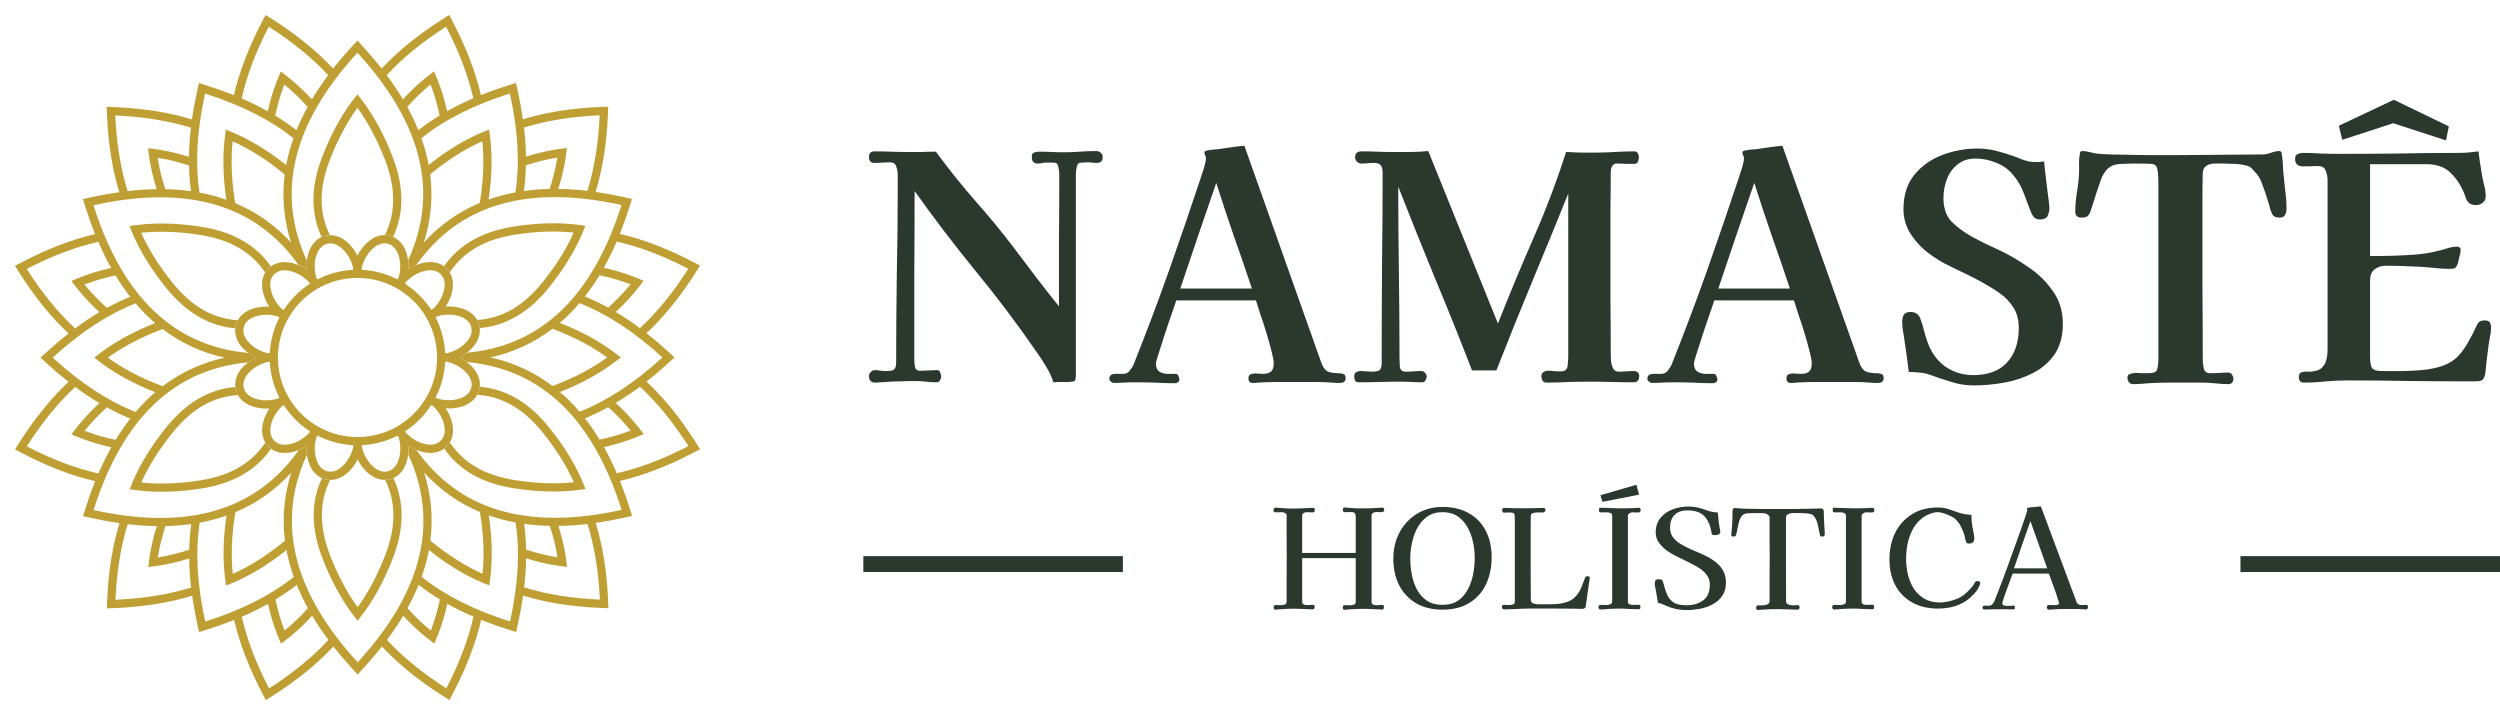 <svg xmlns="http://www.w3.org/2000/svg" width="472" height="135" viewBox="0 0 472 135" fill="none"><path d="M208.194 29.638C208.194 30.385 207.82 30.759 207.073 30.759C206.758 30.759 206.444 30.739 206.129 30.7C205.814 30.661 205.5 30.641 205.185 30.641C205.028 30.641 204.851 30.661 204.654 30.7C204.457 30.7 204.261 30.7 204.064 30.7C203.671 30.7 203.415 30.956 203.297 31.467C203.179 31.939 203.12 32.47 203.12 33.06C203.12 33.611 203.12 34.004 203.12 34.24V70.997C203.12 71.272 203.081 71.508 203.002 71.705C202.963 71.902 202.766 72.02 202.412 72.059C201.861 72.138 201.271 72.157 200.642 72.118C200.013 72.118 199.423 72.138 198.872 72.177C198.557 71.154 198.105 70.171 197.515 69.227C196.964 68.283 196.374 67.378 195.745 66.513C192.126 61.242 188.291 56.149 184.24 51.232C180.228 46.315 176.373 41.261 172.676 36.069C172.676 41.379 172.656 46.689 172.617 51.999C172.617 57.27 172.617 62.56 172.617 67.87C172.617 68.224 172.656 68.676 172.735 69.227C172.853 69.738 173.148 69.994 173.62 69.994C174.171 69.994 174.721 69.974 175.272 69.935C175.862 69.896 176.413 69.876 176.924 69.876C177.239 69.876 177.435 70.033 177.514 70.348C177.632 70.623 177.691 70.859 177.691 71.056C177.691 71.331 177.612 71.587 177.455 71.823C177.337 72.059 177.121 72.177 176.806 72.177C176.137 72.177 175.469 72.138 174.8 72.059C174.131 71.98 173.463 71.941 172.794 71.941C171.889 71.941 170.965 71.961 170.021 72C169.077 72 168.153 72.039 167.248 72.118C166.894 72.157 166.54 72.177 166.186 72.177C165.871 72.216 165.557 72.236 165.242 72.236C164.455 72.236 164.062 71.823 164.062 70.997C164.062 70.682 164.18 70.427 164.416 70.23C164.652 69.994 164.908 69.876 165.183 69.876C165.576 69.876 165.95 69.915 166.304 69.994C166.658 70.033 167.032 70.053 167.425 70.053C168.015 70.053 168.448 69.974 168.723 69.817C169.038 69.62 169.195 69.168 169.195 68.46C169.195 63.032 169.234 57.604 169.313 52.176C169.431 46.748 169.49 41.32 169.49 35.892C169.49 35.381 169.49 34.889 169.49 34.417C169.49 33.945 169.49 33.453 169.49 32.942C169.49 32.431 169.392 31.919 169.195 31.408C169.038 30.897 168.644 30.641 168.015 30.641C167.543 30.641 167.051 30.661 166.54 30.7C166.068 30.739 165.576 30.759 165.065 30.759C164.396 30.759 164.062 30.385 164.062 29.638C164.062 28.93 164.416 28.576 165.124 28.576C166.147 28.576 167.169 28.596 168.192 28.635C169.215 28.674 170.218 28.694 171.201 28.694C172.106 28.694 173.01 28.694 173.915 28.694C174.859 28.655 175.783 28.635 176.688 28.635C179.009 31.782 181.447 34.83 184.004 37.78C186.6 40.691 189.078 43.7 191.438 46.807C192.815 48.656 194.211 50.504 195.627 52.353C197.043 54.202 198.479 56.031 199.934 57.84C199.934 53.671 199.934 49.501 199.934 45.332C199.973 41.163 199.993 36.993 199.993 32.824C199.993 32.47 199.934 32.037 199.816 31.526C199.737 30.975 199.442 30.7 198.931 30.7H197.338C197.102 30.7 196.866 30.739 196.63 30.818C196.394 30.857 196.158 30.877 195.922 30.877C195.175 30.877 194.801 30.464 194.801 29.638C194.801 29.166 194.939 28.891 195.214 28.812C195.489 28.694 195.824 28.635 196.217 28.635C197.004 28.635 197.771 28.655 198.518 28.694C199.305 28.733 200.072 28.753 200.819 28.753C201.842 28.753 202.864 28.714 203.887 28.635C204.949 28.556 205.991 28.517 207.014 28.517C207.329 28.517 207.604 28.635 207.84 28.871C208.076 29.068 208.194 29.323 208.194 29.638ZM236.353 54.477C235.252 51.134 234.111 47.81 232.931 44.506C231.79 41.202 230.689 37.878 229.627 34.535C228.486 37.878 227.346 41.202 226.205 44.506C225.104 47.81 223.983 51.134 222.842 54.477H236.353ZM254.053 71.41C254.053 72 253.679 72.295 252.932 72.295C252.696 72.295 252.46 72.295 252.224 72.295C251.988 72.295 251.732 72.275 251.457 72.236C250.474 72.157 249.451 72.118 248.389 72.118C247.366 72.118 246.344 72.118 245.321 72.118C244.023 72.118 242.725 72.118 241.427 72.118C240.129 72.118 238.811 72.157 237.474 72.236C237.317 72.275 237.159 72.295 237.002 72.295C236.845 72.295 236.687 72.295 236.53 72.295C235.979 72.295 235.704 72.02 235.704 71.469C235.704 70.997 235.861 70.722 236.176 70.643C236.53 70.525 236.923 70.486 237.356 70.525C237.789 70.564 238.143 70.584 238.418 70.584C239.126 70.584 239.637 70.446 239.952 70.171C240.306 69.856 240.483 69.325 240.483 68.578C240.483 68.145 240.345 67.398 240.07 66.336C239.795 65.235 239.46 64.035 239.067 62.737C238.674 61.439 238.28 60.239 237.887 59.138C237.533 57.997 237.277 57.191 237.12 56.719H222.075C221.996 56.955 221.819 57.486 221.544 58.312C221.269 59.138 220.934 60.102 220.541 61.203C220.187 62.304 219.833 63.386 219.479 64.448C219.125 65.51 218.83 66.434 218.594 67.221C218.358 67.968 218.24 68.421 218.24 68.578C218.24 69.325 218.437 69.837 218.83 70.112C219.223 70.387 219.715 70.545 220.305 70.584C220.895 70.584 221.465 70.584 222.016 70.584C222.213 70.584 222.37 70.722 222.488 70.997C222.606 71.233 222.665 71.449 222.665 71.646C222.665 71.882 222.567 72.059 222.37 72.177C222.213 72.295 222.036 72.354 221.839 72.354C220.541 72.354 219.243 72.315 217.945 72.236C216.686 72.197 215.428 72.177 214.169 72.177C213.54 72.177 212.91 72.197 212.281 72.236C211.652 72.275 211.003 72.295 210.334 72.295C210.137 72.295 209.941 72.216 209.744 72.059C209.547 71.902 209.449 71.725 209.449 71.528C209.449 71.095 209.606 70.82 209.921 70.702C210.236 70.584 210.59 70.545 210.983 70.584C211.416 70.584 211.77 70.584 212.045 70.584C212.556 70.584 212.969 70.387 213.284 69.994C213.638 69.561 213.894 69.148 214.051 68.755C216.372 62.934 218.574 57.093 220.659 51.232C222.744 45.332 224.769 39.412 226.736 33.473C226.893 33.04 227.09 32.431 227.326 31.644C227.562 30.857 227.68 30.267 227.68 29.874C227.68 29.638 227.621 29.441 227.503 29.284C227.424 29.087 227.385 28.91 227.385 28.753C227.385 28.596 227.582 28.478 227.975 28.399C228.368 28.32 228.781 28.261 229.214 28.222C229.647 28.183 229.922 28.163 230.04 28.163C230.866 28.045 231.672 27.927 232.459 27.809C233.285 27.691 234.111 27.593 234.937 27.514L249.392 68.283C249.707 69.227 250.12 69.837 250.631 70.112C251.182 70.348 251.909 70.466 252.814 70.466C253.168 70.466 253.463 70.525 253.699 70.643C253.935 70.722 254.053 70.977 254.053 71.41ZM309.479 70.938C309.479 71.764 309.144 72.177 308.476 72.177C307.06 72.177 305.644 72.157 304.228 72.118C302.851 72.079 301.474 72.059 300.098 72.059C298.76 72.059 297.423 72.079 296.086 72.118C294.748 72.197 293.411 72.236 292.074 72.236C291.68 72.236 291.405 72.118 291.248 71.882C291.09 71.607 291.012 71.312 291.012 70.997C291.012 70.682 291.13 70.446 291.366 70.289C291.641 70.092 291.916 69.994 292.192 69.994C292.546 69.994 292.9 70.014 293.254 70.053C293.608 70.092 293.962 70.112 294.316 70.112C294.394 70.112 294.493 70.112 294.611 70.112C294.729 70.112 294.827 70.112 294.906 70.112C295.574 70.033 295.928 69.66 295.968 68.991C296.046 68.283 296.086 67.693 296.086 67.221V36.541C293.844 42.126 291.562 47.692 289.242 53.238C286.96 58.745 284.718 64.31 282.516 69.935H277.914C275.672 64.114 273.351 58.332 270.952 52.589C268.592 46.846 266.271 41.064 263.99 35.243C263.99 40.632 264.029 46.02 264.108 51.409C264.186 56.758 264.226 62.127 264.226 67.516C264.226 67.988 264.245 68.558 264.285 69.227C264.363 69.856 264.737 70.171 265.406 70.171C265.917 70.171 266.409 70.151 266.881 70.112C267.353 70.073 267.844 70.053 268.356 70.053C268.631 70.053 268.867 70.171 269.064 70.407C269.26 70.604 269.359 70.84 269.359 71.115C269.359 71.312 269.28 71.548 269.123 71.823C268.965 72.059 268.769 72.177 268.533 72.177C267.825 72.177 267.117 72.157 266.409 72.118C265.701 72.079 264.993 72.059 264.285 72.059C263.026 72.059 261.748 72.079 260.45 72.118C259.152 72.157 257.873 72.177 256.615 72.177C256.221 72.177 255.966 72.079 255.848 71.882C255.73 71.646 255.671 71.351 255.671 70.997C255.671 70.682 255.789 70.446 256.025 70.289C256.3 70.132 256.556 70.053 256.792 70.053C257.146 70.053 257.5 70.073 257.854 70.112C258.247 70.151 258.621 70.171 258.975 70.171C259.643 70.171 260.115 70.092 260.391 69.935C260.705 69.738 260.863 69.266 260.863 68.519C260.863 62.54 260.882 56.562 260.922 50.583C261 44.565 261.04 38.567 261.04 32.588C261.04 31.959 260.922 31.506 260.686 31.231C260.489 30.916 260.056 30.759 259.388 30.759C258.994 30.759 258.601 30.779 258.208 30.818C257.814 30.857 257.421 30.877 257.028 30.877C256.713 30.877 256.438 30.759 256.202 30.523C255.966 30.287 255.848 30.012 255.848 29.697C255.848 28.95 256.241 28.576 257.028 28.576C257.972 28.576 258.916 28.596 259.86 28.635C260.843 28.674 261.807 28.694 262.751 28.694C263.891 28.694 265.032 28.694 266.173 28.694C267.353 28.694 268.513 28.635 269.654 28.517L282.811 61.085C284.935 55.696 287.157 50.347 289.478 45.037C291.838 39.688 293.903 34.24 295.673 28.694C296.577 28.733 297.482 28.773 298.387 28.812C299.331 28.812 300.275 28.812 301.219 28.812C302.438 28.812 303.657 28.773 304.877 28.694C306.135 28.615 307.374 28.576 308.594 28.576C308.908 28.576 309.125 28.714 309.243 28.989C309.361 29.225 309.42 29.461 309.42 29.697C309.42 29.933 309.361 30.208 309.243 30.523C309.125 30.798 308.908 30.936 308.594 30.936C308.043 30.936 307.473 30.936 306.883 30.936C306.332 30.897 305.781 30.877 305.231 30.877C304.837 30.877 304.542 31.054 304.346 31.408C304.188 31.723 304.11 32.057 304.11 32.411C304.11 34.692 304.09 37.013 304.051 39.373C304.051 41.694 304.051 44.014 304.051 46.335C304.051 49.796 304.051 53.258 304.051 56.719C304.09 60.18 304.11 63.642 304.11 67.103C304.11 67.457 304.129 67.87 304.169 68.342C304.247 68.814 304.385 69.247 304.582 69.64C304.818 69.994 305.172 70.171 305.644 70.171C306.116 70.171 306.588 70.151 307.06 70.112C307.532 70.073 308.023 70.053 308.535 70.053C308.771 70.053 308.987 70.132 309.184 70.289C309.38 70.446 309.479 70.663 309.479 70.938ZM337.932 54.477C336.831 51.134 335.69 47.81 334.51 44.506C333.37 41.202 332.268 37.878 331.206 34.535C330.066 37.878 328.925 41.202 327.784 44.506C326.683 47.81 325.562 51.134 324.421 54.477H337.932ZM355.632 71.41C355.632 72 355.259 72.295 354.511 72.295C354.275 72.295 354.039 72.295 353.803 72.295C353.567 72.295 353.312 72.275 353.036 72.236C352.053 72.157 351.03 72.118 349.968 72.118C348.946 72.118 347.923 72.118 346.9 72.118C345.602 72.118 344.304 72.118 343.006 72.118C341.708 72.118 340.391 72.157 339.053 72.236C338.896 72.275 338.739 72.295 338.581 72.295C338.424 72.295 338.267 72.295 338.109 72.295C337.559 72.295 337.283 72.02 337.283 71.469C337.283 70.997 337.441 70.722 337.755 70.643C338.109 70.525 338.503 70.486 338.935 70.525C339.368 70.564 339.722 70.584 339.997 70.584C340.705 70.584 341.217 70.446 341.531 70.171C341.885 69.856 342.062 69.325 342.062 68.578C342.062 68.145 341.925 67.398 341.649 66.336C341.374 65.235 341.04 64.035 340.646 62.737C340.253 61.439 339.86 60.239 339.466 59.138C339.112 57.997 338.857 57.191 338.699 56.719H323.654C323.576 56.955 323.399 57.486 323.123 58.312C322.848 59.138 322.514 60.102 322.12 61.203C321.766 62.304 321.412 63.386 321.058 64.448C320.704 65.51 320.409 66.434 320.173 67.221C319.937 67.968 319.819 68.421 319.819 68.578C319.819 69.325 320.016 69.837 320.409 70.112C320.803 70.387 321.294 70.545 321.884 70.584C322.474 70.584 323.045 70.584 323.595 70.584C323.792 70.584 323.949 70.722 324.067 70.997C324.185 71.233 324.244 71.449 324.244 71.646C324.244 71.882 324.146 72.059 323.949 72.177C323.792 72.295 323.615 72.354 323.418 72.354C322.12 72.354 320.822 72.315 319.524 72.236C318.266 72.197 317.007 72.177 315.748 72.177C315.119 72.177 314.49 72.197 313.86 72.236C313.231 72.275 312.582 72.295 311.913 72.295C311.717 72.295 311.52 72.216 311.323 72.059C311.127 71.902 311.028 71.725 311.028 71.528C311.028 71.095 311.186 70.82 311.5 70.702C311.815 70.584 312.169 70.545 312.562 70.584C312.995 70.584 313.349 70.584 313.624 70.584C314.136 70.584 314.549 70.387 314.863 69.994C315.217 69.561 315.473 69.148 315.63 68.755C317.951 62.934 320.154 57.093 322.238 51.232C324.323 45.332 326.349 39.412 328.315 33.473C328.473 33.04 328.669 32.431 328.905 31.644C329.141 30.857 329.259 30.267 329.259 29.874C329.259 29.638 329.2 29.441 329.082 29.284C329.004 29.087 328.964 28.91 328.964 28.753C328.964 28.596 329.161 28.478 329.554 28.399C329.948 28.32 330.361 28.261 330.793 28.222C331.226 28.183 331.501 28.163 331.619 28.163C332.445 28.045 333.252 27.927 334.038 27.809C334.864 27.691 335.69 27.593 336.516 27.514L350.971 68.283C351.286 69.227 351.699 69.837 352.21 70.112C352.761 70.348 353.489 70.466 354.393 70.466C354.747 70.466 355.042 70.525 355.278 70.643C355.514 70.722 355.632 70.977 355.632 71.41ZM389.464 61.144C389.464 63.425 388.952 65.333 387.93 66.867C386.907 68.362 385.55 69.542 383.859 70.407C382.207 71.272 380.397 71.882 378.431 72.236C376.464 72.59 374.537 72.767 372.649 72.767C371.193 72.767 369.797 72.551 368.46 72.118C367.122 71.725 365.765 71.272 364.389 70.761C363.72 70.525 363.051 70.387 362.383 70.348C361.753 70.269 361.085 70.23 360.377 70.23C360.259 69.286 360.141 68.362 360.023 67.457C359.905 66.513 359.767 65.569 359.61 64.625C359.531 63.956 359.433 63.307 359.315 62.678C359.197 62.049 359.138 61.419 359.138 60.79C359.138 60.239 359.236 59.787 359.433 59.433C359.669 59.079 360.082 58.902 360.672 58.902C361.222 58.902 361.635 59.02 361.911 59.256C362.225 59.453 362.461 59.807 362.619 60.318C362.894 61.026 363.11 61.754 363.268 62.501C363.464 63.248 363.7 63.996 363.976 64.743C364.644 66.592 365.726 68.067 367.221 69.168C368.755 70.269 370.544 70.82 372.59 70.82C375.343 70.82 377.447 70.033 378.903 68.46C380.397 66.847 381.145 64.684 381.145 61.97C381.145 60.397 380.81 59.099 380.142 58.076C379.473 57.014 378.608 56.109 377.546 55.362C376.484 54.615 375.343 53.907 374.124 53.238C372.983 52.609 371.823 52.019 370.643 51.468C369.463 50.917 368.302 50.347 367.162 49.757C365.903 49.088 364.664 48.262 363.445 47.279C362.265 46.256 361.281 45.096 360.495 43.798C359.747 42.461 359.374 41.025 359.374 39.491C359.374 36.895 360.042 34.751 361.38 33.06C362.756 31.369 364.507 30.11 366.631 29.284C368.794 28.458 371.036 28.045 373.357 28.045C374.851 28.045 376.287 28.261 377.664 28.694C379.08 29.087 380.456 29.559 381.794 30.11C382.226 30.267 382.62 30.385 382.974 30.464C383.367 30.543 383.78 30.582 384.213 30.582C384.527 30.582 384.822 30.582 385.098 30.582C385.373 30.543 385.648 30.503 385.924 30.464C386.042 31.723 386.179 32.981 386.337 34.24C386.494 35.499 386.651 36.757 386.809 38.016C386.848 38.213 386.868 38.429 386.868 38.665C386.907 38.862 386.927 39.058 386.927 39.255C386.927 39.806 386.809 40.317 386.573 40.789C386.337 41.222 385.884 41.438 385.216 41.438C384.704 41.438 384.331 41.32 384.095 41.084C383.859 40.848 383.642 40.514 383.446 40.081C382.974 38.862 382.521 37.662 382.089 36.482C381.656 35.302 381.027 34.201 380.201 33.178C379.335 32.077 378.254 31.27 376.956 30.759C375.658 30.208 374.32 29.933 372.944 29.933C371.606 29.933 370.485 30.307 369.581 31.054C368.676 31.762 368.007 32.686 367.575 33.827C367.142 34.968 366.926 36.148 366.926 37.367C366.926 39.255 367.417 40.73 368.401 41.792C369.423 42.815 370.682 43.759 372.177 44.624C373.003 45.057 373.829 45.489 374.655 45.922C375.52 46.315 376.366 46.709 377.192 47.102C379.158 48.007 381.066 49.108 382.915 50.406C384.803 51.665 386.356 53.179 387.576 54.949C388.834 56.68 389.464 58.745 389.464 61.144ZM431.693 39.491C431.693 39.884 431.595 40.258 431.398 40.612C431.201 40.927 430.887 41.084 430.454 41.084C429.825 41.084 429.392 40.946 429.156 40.671C428.959 40.396 428.782 40.002 428.625 39.491C428.507 38.94 428.31 38.272 428.035 37.485C427.799 36.659 427.524 35.853 427.209 35.066C426.934 34.24 426.639 33.611 426.324 33.178C426.167 32.942 425.99 32.726 425.793 32.529C425.596 32.293 425.4 32.077 425.203 31.88C424.928 31.526 424.436 31.29 423.728 31.172C423.02 31.015 422.292 30.936 421.545 30.936C420.798 30.897 420.208 30.877 419.775 30.877C419.264 30.877 418.713 30.877 418.123 30.877C417.533 30.877 417.022 31.015 416.589 31.29C416.156 31.526 415.92 31.998 415.881 32.706C415.842 34.043 415.822 35.42 415.822 36.836C415.822 38.213 415.822 39.589 415.822 40.966C415.822 45.45 415.822 49.934 415.822 54.418C415.861 58.902 415.881 63.386 415.881 67.87C415.881 68.342 415.94 68.893 416.058 69.522C416.215 70.151 416.609 70.466 417.238 70.466C417.828 70.466 418.398 70.446 418.949 70.407C419.539 70.368 420.129 70.348 420.719 70.348C421.034 70.348 421.27 70.486 421.427 70.761C421.584 70.997 421.663 71.233 421.663 71.469C421.663 72.177 421.329 72.531 420.66 72.531C420.227 72.531 419.775 72.511 419.303 72.472C418.87 72.433 418.438 72.393 418.005 72.354C417.258 72.275 416.51 72.236 415.763 72.236C415.016 72.236 414.249 72.236 413.462 72.236C412.164 72.236 410.866 72.236 409.568 72.236C408.27 72.236 406.972 72.275 405.674 72.354C405.202 72.393 404.71 72.433 404.199 72.472C403.727 72.511 403.255 72.531 402.783 72.531C402.429 72.531 402.154 72.413 401.957 72.177C401.76 71.941 401.662 71.666 401.662 71.351C401.662 70.918 401.839 70.663 402.193 70.584C402.547 70.466 402.881 70.407 403.196 70.407C403.629 70.407 404.022 70.427 404.376 70.466C404.769 70.466 405.163 70.466 405.556 70.466C406.579 70.466 407.149 70.23 407.267 69.758C407.424 69.286 407.503 68.617 407.503 67.752V34.83C407.503 33.296 407.424 32.273 407.267 31.762C407.11 31.211 406.697 30.936 406.028 30.936C405.359 30.897 404.258 30.877 402.724 30.877C402.213 30.877 401.505 30.897 400.6 30.936C399.735 30.975 399.086 31.113 398.653 31.349C398.142 31.624 397.729 31.998 397.414 32.47C397.099 32.903 396.844 33.394 396.647 33.945C396.332 34.85 396.018 35.774 395.703 36.718C395.428 37.662 395.133 38.586 394.818 39.491C394.661 40.042 394.464 40.455 394.228 40.73C393.992 40.966 393.559 41.084 392.93 41.084C392.183 41.084 391.809 40.691 391.809 39.904C391.809 38.881 391.907 37.721 392.104 36.423C392.34 35.086 392.478 33.847 392.517 32.706C392.556 32.077 392.556 31.447 392.517 30.818C392.517 30.149 392.576 29.52 392.694 28.93C392.733 28.655 392.871 28.517 393.107 28.517C393.54 28.517 393.972 28.576 394.405 28.694C394.877 28.812 395.329 28.91 395.762 28.989C396.234 29.028 396.706 29.068 397.178 29.107C397.689 29.107 398.201 29.127 398.712 29.166C400.797 29.205 402.96 29.245 405.202 29.284C407.483 29.284 409.647 29.284 411.692 29.284C414.013 29.284 416.451 29.264 419.008 29.225C421.565 29.186 424.003 29.166 426.324 29.166C426.56 29.166 426.796 29.166 427.032 29.166C427.307 29.166 427.563 29.146 427.799 29.107C428.232 29.028 428.645 28.91 429.038 28.753C429.471 28.596 429.903 28.517 430.336 28.517C430.533 28.517 430.67 28.615 430.749 28.812C430.867 29.363 430.946 30.012 430.985 30.759C431.024 31.467 431.064 32.096 431.103 32.647C431.221 33.748 431.339 34.889 431.457 36.069C431.614 37.21 431.693 38.35 431.693 39.491ZM470.304 61.852C470.304 62.481 470.226 63.13 470.068 63.799C469.95 64.428 469.852 65.077 469.773 65.746C469.695 66.493 469.596 67.26 469.478 68.047C469.4 68.834 469.321 69.62 469.242 70.407C469.124 71.036 468.947 71.469 468.711 71.705C468.475 71.902 468.023 72 467.354 72C463.342 72 459.33 71.98 455.318 71.941C451.306 71.862 447.294 71.823 443.282 71.823C441.906 71.823 440.529 71.882 439.152 72C437.776 72.157 436.399 72.236 435.022 72.236C434.354 72.236 434.019 71.902 434.019 71.233C434.019 70.682 434.196 70.368 434.55 70.289C434.944 70.171 435.396 70.132 435.907 70.171C436.458 70.171 436.989 70.092 437.5 69.935C438.051 69.778 438.503 69.404 438.857 68.814C439.251 68.185 439.447 67.201 439.447 65.864V34.063C439.447 33.434 439.329 32.824 439.093 32.234C438.897 31.644 438.405 31.349 437.618 31.349C437.146 31.349 436.674 31.369 436.202 31.408C435.73 31.408 435.258 31.408 434.786 31.408C433.803 31.408 433.311 30.936 433.311 29.992C433.311 29.52 433.469 29.225 433.783 29.107C434.098 28.95 434.452 28.871 434.845 28.871C435.986 28.871 437.107 28.91 438.208 28.989C439.31 29.028 440.411 29.048 441.512 29.048C445.21 29.048 448.907 29.028 452.604 28.989C456.302 28.91 459.999 28.871 463.696 28.871C464.404 28.871 465.112 28.851 465.82 28.812C466.528 28.733 467.236 28.655 467.944 28.576C468.023 29.205 468.102 29.835 468.18 30.464C468.298 31.093 468.397 31.723 468.475 32.352C468.593 33.099 468.751 33.886 468.947 34.712C469.183 35.538 469.301 36.344 469.301 37.131C469.301 37.603 469.105 37.996 468.711 38.311C468.318 38.586 467.905 38.724 467.472 38.724C466.528 38.724 465.899 38.311 465.584 37.485C464.994 35.636 464.109 34.102 462.929 32.883C461.789 31.624 460.176 30.995 458.091 30.995H447.471V48.341C448.966 48.341 450.421 48.321 451.837 48.282C453.293 48.243 454.748 48.164 456.203 48.046C457.659 47.928 459.055 47.692 460.392 47.338C460.943 47.22 461.513 47.063 462.103 46.866C462.733 46.669 463.323 46.571 463.873 46.571C464.345 46.571 464.581 46.787 464.581 47.22C464.581 47.495 464.503 47.908 464.345 48.459C464.227 49.01 464.129 49.423 464.05 49.698C463.854 50.209 463.657 50.524 463.46 50.642C463.264 50.721 462.91 50.76 462.398 50.76C461.454 50.76 460.53 50.701 459.625 50.583C458.131 50.426 456.616 50.327 455.082 50.288C453.548 50.209 452.014 50.17 450.48 50.17C449.615 50.17 448.887 50.406 448.297 50.878C447.747 51.311 447.471 51.999 447.471 52.943V67.457C447.471 68.401 447.589 69.07 447.825 69.463C448.101 69.856 448.73 70.053 449.713 70.053C450.775 70.053 451.955 70.053 453.253 70.053C454.551 70.053 455.869 69.994 457.206 69.876C458.583 69.758 459.861 69.502 461.041 69.109C462.221 68.716 463.205 68.126 463.991 67.339C464.66 66.67 465.309 65.785 465.938 64.684C466.568 63.583 467.079 62.599 467.472 61.734C467.669 61.262 467.866 60.947 468.062 60.79C468.259 60.593 468.613 60.495 469.124 60.495C469.596 60.495 469.911 60.613 470.068 60.849C470.226 61.085 470.304 61.419 470.304 61.852ZM462.339 23.856L461.808 26.511L451.837 23.266L442.22 26.393L441.571 23.738L451.955 18.841L462.339 23.856Z" fill="#2B382E"></path><path d="M261.346 96.254C261.346 96.462 261.251 96.592 261.06 96.644C260.869 96.696 260.653 96.713 260.41 96.696C260.167 96.679 259.968 96.67 259.812 96.67C259.639 96.67 259.448 96.722 259.24 96.826C259.049 96.93 258.954 97.086 258.954 97.294V113.648C258.954 113.873 259.049 114.038 259.24 114.142C259.448 114.229 259.639 114.272 259.812 114.272C260.003 114.272 260.185 114.263 260.358 114.246C260.549 114.229 260.731 114.22 260.904 114.22C261.164 114.22 261.294 114.333 261.294 114.558C261.294 114.679 261.277 114.801 261.242 114.922C261.207 115.026 261.121 115.078 260.982 115.078C260.774 115.078 260.566 115.069 260.358 115.052C260.167 115.035 259.968 115.026 259.76 115.026C258.963 114.974 258.139 114.948 257.29 114.948C256.597 114.948 255.895 114.974 255.184 115.026C254.959 115.043 254.733 115.061 254.508 115.078C254.3 115.113 254.075 115.13 253.832 115.13C253.693 115.13 253.607 115.087 253.572 115C253.537 114.896 253.52 114.783 253.52 114.662C253.52 114.558 253.546 114.463 253.598 114.376C253.65 114.289 253.737 114.246 253.858 114.246C254.066 114.246 254.265 114.255 254.456 114.272C254.664 114.272 254.863 114.272 255.054 114.272C255.245 114.272 255.444 114.229 255.652 114.142C255.86 114.038 255.964 113.873 255.964 113.648V105.38H245.85V113.622C245.85 113.847 245.945 114.012 246.136 114.116C246.344 114.203 246.535 114.246 246.708 114.246C246.899 114.246 247.089 114.237 247.28 114.22C247.471 114.203 247.653 114.194 247.826 114.194C248.086 114.194 248.216 114.307 248.216 114.532C248.216 114.705 248.199 114.818 248.164 114.87C248.147 114.905 248.069 114.965 247.93 115.052C247.323 115.017 246.708 114.991 246.084 114.974C245.46 114.939 244.845 114.922 244.238 114.922C243.545 114.922 242.843 114.948 242.132 115C241.907 115.017 241.681 115.035 241.456 115.052C241.248 115.087 241.031 115.104 240.806 115.104C240.65 115.104 240.555 115.061 240.52 114.974C240.485 114.87 240.468 114.757 240.468 114.636C240.468 114.532 240.503 114.437 240.572 114.35C240.641 114.263 240.728 114.22 240.832 114.22C241.023 114.22 241.213 114.229 241.404 114.246C241.612 114.246 241.811 114.246 242.002 114.246C242.193 114.246 242.392 114.203 242.6 114.116C242.808 114.012 242.912 113.847 242.912 113.622C242.912 112.131 242.912 110.641 242.912 109.15C242.929 107.642 242.938 106.134 242.938 104.626C242.938 103.395 242.929 102.173 242.912 100.96C242.912 99.747 242.912 98.533 242.912 97.32C242.912 97.095 242.808 96.939 242.6 96.852C242.392 96.748 242.193 96.696 242.002 96.696C241.811 96.696 241.612 96.705 241.404 96.722C241.213 96.722 241.023 96.722 240.832 96.722C240.572 96.722 240.442 96.601 240.442 96.358C240.442 96.254 240.468 96.141 240.52 96.02C240.572 95.899 240.667 95.838 240.806 95.838C241.031 95.838 241.248 95.855 241.456 95.89C241.681 95.907 241.907 95.925 242.132 95.942C242.843 95.994 243.545 96.02 244.238 96.02C244.845 96.02 245.451 96.003 246.058 95.968C246.665 95.916 247.271 95.89 247.878 95.89C248.051 95.89 248.155 95.925 248.19 95.994C248.225 96.046 248.242 96.15 248.242 96.306C248.242 96.601 248.095 96.748 247.8 96.748C247.627 96.748 247.445 96.739 247.254 96.722C247.081 96.705 246.899 96.696 246.708 96.696C246.535 96.696 246.344 96.748 246.136 96.852C245.945 96.956 245.85 97.112 245.85 97.32V104.392H255.964C255.964 103.265 255.964 102.147 255.964 101.038C255.964 99.911 255.964 98.785 255.964 97.658C255.964 97.311 255.903 97.06 255.782 96.904C255.661 96.748 255.418 96.67 255.054 96.67C254.863 96.67 254.664 96.679 254.456 96.696C254.265 96.696 254.066 96.696 253.858 96.696C253.754 96.696 253.667 96.653 253.598 96.566C253.546 96.462 253.52 96.358 253.52 96.254C253.52 96.15 253.537 96.055 253.572 95.968C253.607 95.864 253.693 95.812 253.832 95.812C254.075 95.812 254.3 95.829 254.508 95.864C254.733 95.881 254.959 95.899 255.184 95.916C255.479 95.933 255.765 95.951 256.042 95.968C256.337 95.968 256.631 95.968 256.926 95.968H257.29C257.706 95.968 258.122 95.968 258.538 95.968C258.954 95.951 259.37 95.933 259.786 95.916C259.977 95.899 260.176 95.881 260.384 95.864C260.592 95.847 260.791 95.838 260.982 95.838C261.225 95.838 261.346 95.977 261.346 96.254ZM278.426 105.328C278.426 104.375 278.322 103.395 278.114 102.39C277.906 101.385 277.568 100.457 277.1 99.608C276.632 98.741 276.008 98.039 275.228 97.502C274.448 96.965 273.486 96.696 272.342 96.696C271.215 96.696 270.262 96.973 269.482 97.528C268.702 98.083 268.069 98.802 267.584 99.686C267.116 100.57 266.778 101.523 266.57 102.546C266.362 103.551 266.258 104.522 266.258 105.458C266.258 106.429 266.353 107.425 266.544 108.448C266.734 109.471 267.055 110.415 267.506 111.282C267.974 112.149 268.598 112.851 269.378 113.388C270.175 113.925 271.163 114.194 272.342 114.194C273.538 114.194 274.526 113.925 275.306 113.388C276.086 112.833 276.701 112.114 277.152 111.23C277.62 110.346 277.949 109.384 278.14 108.344C278.33 107.304 278.426 106.299 278.426 105.328ZM281.624 105.198C281.624 107.122 281.268 108.829 280.558 110.32C279.847 111.811 278.798 112.981 277.412 113.83C276.042 114.679 274.352 115.104 272.342 115.104C270.4 115.104 268.736 114.697 267.35 113.882C265.963 113.067 264.897 111.932 264.152 110.476C263.424 109.02 263.06 107.339 263.06 105.432C263.06 104.08 263.276 102.823 263.71 101.662C264.16 100.483 264.793 99.452 265.608 98.568C266.44 97.667 267.419 96.965 268.546 96.462C269.69 95.959 270.955 95.708 272.342 95.708C274.283 95.708 275.947 96.107 277.334 96.904C278.72 97.684 279.778 98.785 280.506 100.206C281.251 101.627 281.624 103.291 281.624 105.198ZM300.144 109.072C300.144 109.193 300.135 109.323 300.118 109.462C300.101 109.583 300.075 109.713 300.04 109.852C299.919 110.597 299.815 111.334 299.728 112.062C299.641 112.79 299.537 113.527 299.416 114.272C299.416 114.341 299.407 114.419 299.39 114.506C299.373 114.593 299.338 114.671 299.286 114.74C299.217 114.827 299.121 114.887 299 114.922C298.896 114.939 298.792 114.948 298.688 114.948C298.515 114.948 298.333 114.948 298.142 114.948C297.969 114.931 297.787 114.922 297.596 114.922C296.331 114.905 295.065 114.896 293.8 114.896C292.552 114.896 291.295 114.896 290.03 114.896C289.614 114.896 289.198 114.896 288.782 114.896C288.366 114.896 287.95 114.905 287.534 114.922C286.962 114.939 286.381 114.965 285.792 115C285.22 115.035 284.648 115.052 284.076 115.052C283.729 115.052 283.556 114.905 283.556 114.61C283.556 114.419 283.599 114.307 283.686 114.272C283.79 114.22 283.92 114.194 284.076 114.194C284.215 114.194 284.353 114.203 284.492 114.22C284.648 114.22 284.795 114.22 284.934 114.22C285.177 114.22 285.411 114.185 285.636 114.116C285.879 114.047 286 113.865 286 113.57V98.282C286 97.918 285.991 97.623 285.974 97.398C285.974 97.173 285.905 97.008 285.766 96.904C285.627 96.8 285.35 96.748 284.934 96.748C284.761 96.748 284.587 96.757 284.414 96.774C284.258 96.791 284.102 96.8 283.946 96.8C283.877 96.8 283.799 96.757 283.712 96.67C283.643 96.566 283.608 96.479 283.608 96.41C283.608 96.323 283.625 96.219 283.66 96.098C283.712 95.959 283.799 95.89 283.92 95.89C284.544 95.89 285.168 95.907 285.792 95.942C286.433 95.959 287.066 95.968 287.69 95.968C288.297 95.968 288.903 95.959 289.51 95.942C290.134 95.907 290.749 95.89 291.356 95.89C291.633 95.89 291.772 96.02 291.772 96.28C291.772 96.401 291.729 96.514 291.642 96.618C291.573 96.705 291.477 96.748 291.356 96.748H290.29C290.065 96.748 289.796 96.783 289.484 96.852C289.172 96.921 289.016 97.121 289.016 97.45C289.016 98.057 289.007 98.672 288.99 99.296C288.99 99.903 288.99 100.509 288.99 101.116C288.99 103.144 288.99 105.172 288.99 107.2C289.007 109.228 289.016 111.247 289.016 113.258C289.016 113.518 289.111 113.709 289.302 113.83C289.51 113.951 289.744 114.029 290.004 114.064C290.264 114.081 290.489 114.09 290.68 114.09C291.235 114.09 291.833 114.09 292.474 114.09C293.115 114.09 293.757 114.055 294.398 113.986C295.039 113.899 295.637 113.743 296.192 113.518C296.747 113.275 297.223 112.92 297.622 112.452C298.038 111.949 298.359 111.412 298.584 110.84C298.809 110.251 299.035 109.661 299.26 109.072C299.312 108.933 299.39 108.855 299.494 108.838C299.598 108.803 299.711 108.786 299.832 108.786C299.901 108.786 299.971 108.812 300.04 108.864C300.109 108.916 300.144 108.985 300.144 109.072ZM309.762 96.28C309.762 96.592 309.623 96.748 309.346 96.748C309.155 96.748 308.965 96.748 308.774 96.748C308.583 96.731 308.393 96.722 308.202 96.722C308.029 96.722 307.838 96.791 307.63 96.93C307.439 97.051 307.344 97.216 307.344 97.424V113.596C307.344 113.804 307.431 113.96 307.604 114.064C307.777 114.151 307.951 114.194 308.124 114.194C308.315 114.194 308.505 114.194 308.696 114.194C308.904 114.177 309.103 114.168 309.294 114.168C309.571 114.168 309.71 114.289 309.71 114.532C309.71 114.671 309.693 114.792 309.658 114.896C309.623 114.983 309.528 115.026 309.372 115.026C308.765 115.026 308.15 115.009 307.526 114.974C306.919 114.922 306.304 114.896 305.68 114.896C305.403 114.896 305.117 114.905 304.822 114.922C304.527 114.922 304.233 114.931 303.938 114.948C303.643 114.965 303.34 114.991 303.028 115.026C302.733 115.061 302.439 115.078 302.144 115.078C302.04 115.078 301.953 115.035 301.884 114.948C301.815 114.844 301.78 114.74 301.78 114.636C301.78 114.515 301.815 114.411 301.884 114.324C301.971 114.237 302.075 114.194 302.196 114.194C302.387 114.194 302.577 114.203 302.768 114.22C302.976 114.22 303.184 114.22 303.392 114.22C303.565 114.22 303.773 114.177 304.016 114.09C304.259 113.986 304.38 113.821 304.38 113.596V97.398C304.38 97.086 304.241 96.895 303.964 96.826C303.687 96.739 303.375 96.705 303.028 96.722C302.699 96.739 302.439 96.748 302.248 96.748C302.005 96.748 301.884 96.609 301.884 96.332C301.884 96.193 301.893 96.081 301.91 95.994C301.945 95.907 302.049 95.864 302.222 95.864C302.777 95.864 303.331 95.881 303.886 95.916C304.458 95.951 305.021 95.968 305.576 95.968C305.975 95.968 306.365 95.968 306.746 95.968C307.145 95.968 307.535 95.959 307.916 95.942C308.159 95.942 308.401 95.933 308.644 95.916C308.904 95.881 309.147 95.864 309.372 95.864C309.493 95.864 309.589 95.907 309.658 95.994C309.727 96.081 309.762 96.176 309.762 96.28ZM309.45 93.394L302.534 94.746L302.17 93.498L308.956 91.522L309.45 93.394ZM325.858 110.008C325.858 110.996 325.624 111.828 325.156 112.504C324.705 113.163 324.107 113.691 323.362 114.09C322.617 114.489 321.802 114.775 320.918 114.948C320.051 115.104 319.211 115.182 318.396 115.182C317.876 115.182 317.356 115.139 316.836 115.052C316.316 114.965 315.805 114.835 315.302 114.662C314.921 114.523 314.539 114.367 314.158 114.194C313.794 114.003 313.413 113.873 313.014 113.804C312.945 113.319 312.867 112.842 312.78 112.374C312.693 111.889 312.607 111.403 312.52 110.918C312.503 110.779 312.477 110.649 312.442 110.528C312.425 110.407 312.416 110.285 312.416 110.164C312.416 109.869 312.477 109.661 312.598 109.54C312.719 109.419 312.936 109.358 313.248 109.358C313.508 109.358 313.69 109.41 313.794 109.514C313.898 109.618 313.976 109.791 314.028 110.034C314.236 110.901 314.479 111.655 314.756 112.296C315.051 112.937 315.475 113.431 316.03 113.778C316.585 114.107 317.365 114.272 318.37 114.272C319.653 114.272 320.71 113.969 321.542 113.362C322.391 112.755 322.816 111.759 322.816 110.372C322.816 109.713 322.651 109.15 322.322 108.682C321.993 108.197 321.577 107.781 321.074 107.434C320.589 107.087 320.086 106.793 319.566 106.55C319.029 106.255 318.483 105.978 317.928 105.718C317.391 105.458 316.845 105.189 316.29 104.912C315.753 104.652 315.198 104.314 314.626 103.898C314.054 103.465 313.569 102.971 313.17 102.416C312.789 101.844 312.598 101.229 312.598 100.57C312.598 99.426 312.901 98.49 313.508 97.762C314.115 97.034 314.886 96.497 315.822 96.15C316.775 95.803 317.755 95.63 318.76 95.63C319.419 95.63 320.025 95.699 320.58 95.838C321.152 95.977 321.741 96.159 322.348 96.384C322.677 96.505 323.007 96.592 323.336 96.644C323.665 96.696 323.995 96.739 324.324 96.774C324.376 97.294 324.428 97.823 324.48 98.36C324.532 98.88 324.61 99.391 324.714 99.894C324.731 99.963 324.749 100.033 324.766 100.102C324.783 100.171 324.792 100.249 324.792 100.336C324.792 100.631 324.679 100.821 324.454 100.908C324.229 100.995 323.995 101.038 323.752 101.038C323.683 101.038 323.587 101.029 323.466 101.012C323.362 100.995 323.284 100.951 323.232 100.882C323.197 100.847 323.171 100.787 323.154 100.7C323.137 100.613 323.128 100.544 323.128 100.492C322.903 99.157 322.443 98.135 321.75 97.424C321.057 96.713 319.999 96.358 318.578 96.358C317.538 96.358 316.732 96.644 316.16 97.216C315.588 97.788 315.302 98.594 315.302 99.634C315.302 100.345 315.493 100.951 315.874 101.454C316.255 101.957 316.758 102.39 317.382 102.754C318.006 103.118 318.691 103.465 319.436 103.794C320.199 104.106 320.953 104.435 321.698 104.782C322.461 105.129 323.154 105.536 323.778 106.004C324.402 106.455 324.905 107.009 325.286 107.668C325.667 108.309 325.858 109.089 325.858 110.008ZM344.52 100.882C344.52 101.003 344.476 101.107 344.39 101.194C344.303 101.263 344.199 101.298 344.078 101.298C344.008 101.298 343.922 101.289 343.818 101.272C343.731 101.255 343.67 101.211 343.636 101.142C343.636 101.125 343.61 101.012 343.558 100.804C343.523 100.579 343.471 100.319 343.402 100.024C343.35 99.729 343.289 99.452 343.22 99.192C343.168 98.932 343.124 98.75 343.09 98.646C343.02 98.403 342.925 98.178 342.804 97.97C342.7 97.745 342.561 97.537 342.388 97.346C342.232 97.173 341.937 97.051 341.504 96.982C341.088 96.913 340.654 96.878 340.204 96.878C339.77 96.861 339.441 96.852 339.216 96.852C338.973 96.852 338.687 96.861 338.358 96.878C338.046 96.895 337.768 96.973 337.526 97.112C337.3 97.233 337.188 97.476 337.188 97.84C337.188 100.457 337.188 103.075 337.188 105.692C337.205 108.309 337.214 110.927 337.214 113.544C337.214 113.752 337.3 113.917 337.474 114.038C337.647 114.142 337.846 114.211 338.072 114.246C338.297 114.281 338.488 114.298 338.644 114.298C338.765 114.298 338.878 114.289 338.982 114.272C339.103 114.255 339.224 114.246 339.346 114.246C339.623 114.246 339.762 114.385 339.762 114.662C339.762 114.749 339.736 114.844 339.684 114.948C339.632 115.052 339.545 115.104 339.424 115.104C338.817 115.104 338.202 115.087 337.578 115.052C336.954 115.017 336.33 115 335.706 115C334.856 115 334.016 115.026 333.184 115.078C332.976 115.095 332.768 115.113 332.56 115.13C332.352 115.147 332.152 115.156 331.962 115.156C331.684 115.156 331.546 115.035 331.546 114.792C331.546 114.653 331.58 114.532 331.65 114.428C331.736 114.324 331.858 114.272 332.014 114.272C332.083 114.272 332.144 114.281 332.196 114.298C332.265 114.298 332.334 114.298 332.404 114.298C332.577 114.298 332.794 114.289 333.054 114.272C333.314 114.237 333.548 114.168 333.756 114.064C333.981 113.943 334.094 113.769 334.094 113.544C334.094 112.175 334.094 110.814 334.094 109.462C334.111 108.093 334.12 106.723 334.12 105.354C334.12 104.071 334.111 102.797 334.094 101.532C334.094 100.249 334.094 98.975 334.094 97.71C334.094 97.519 333.99 97.346 333.782 97.19C333.591 97.034 333.409 96.947 333.236 96.93C332.941 96.878 332.629 96.861 332.3 96.878C331.988 96.878 331.684 96.878 331.39 96.878C330.87 96.878 330.41 96.887 330.012 96.904C329.63 96.921 329.301 97.034 329.024 97.242C328.764 97.45 328.538 97.849 328.348 98.438C328.296 98.594 328.226 98.88 328.14 99.296C328.07 99.695 327.992 100.085 327.906 100.466C327.819 100.83 327.75 101.055 327.698 101.142C327.646 101.211 327.585 101.255 327.516 101.272C327.464 101.289 327.394 101.298 327.308 101.298C327.169 101.298 327.056 101.281 326.97 101.246C326.9 101.211 326.866 101.116 326.866 100.96C326.866 100.735 326.883 100.509 326.918 100.284C326.952 100.059 326.978 99.833 326.996 99.608C327.03 99.123 327.056 98.637 327.074 98.152C327.091 97.667 327.1 97.181 327.1 96.696C327.1 96.488 327.117 96.306 327.152 96.15C327.186 95.994 327.342 95.916 327.62 95.916C327.793 95.916 327.958 95.933 328.114 95.968C328.287 95.985 328.46 95.994 328.634 95.994C328.772 96.011 328.911 96.02 329.05 96.02C329.206 96.02 329.353 96.029 329.492 96.046C330.462 96.063 331.485 96.081 332.56 96.098C333.652 96.098 334.692 96.098 335.68 96.098C336.65 96.098 337.673 96.098 338.748 96.098C339.822 96.081 340.836 96.063 341.79 96.046C342.119 96.029 342.44 96.02 342.752 96.02C343.081 96.003 343.41 95.994 343.74 95.994C344 95.994 344.164 96.063 344.234 96.202C344.32 96.323 344.355 96.479 344.338 96.67C344.338 96.861 344.338 97.051 344.338 97.242C344.338 97.675 344.355 98.109 344.39 98.542C344.424 98.958 344.45 99.383 344.468 99.816C344.468 99.989 344.476 100.163 344.494 100.336C344.511 100.509 344.52 100.691 344.52 100.882ZM353.891 96.28C353.891 96.592 353.752 96.748 353.475 96.748C353.284 96.748 353.093 96.748 352.903 96.748C352.712 96.731 352.521 96.722 352.331 96.722C352.157 96.722 351.967 96.791 351.759 96.93C351.568 97.051 351.473 97.216 351.473 97.424V113.596C351.473 113.804 351.559 113.96 351.733 114.064C351.906 114.151 352.079 114.194 352.253 114.194C352.443 114.194 352.634 114.194 352.825 114.194C353.033 114.177 353.232 114.168 353.423 114.168C353.7 114.168 353.839 114.289 353.839 114.532C353.839 114.671 353.821 114.792 353.787 114.896C353.752 114.983 353.657 115.026 353.501 115.026C352.894 115.026 352.279 115.009 351.655 114.974C351.048 114.922 350.433 114.896 349.809 114.896C349.531 114.896 349.245 114.905 348.951 114.922C348.656 114.922 348.361 114.931 348.067 114.948C347.772 114.965 347.469 114.991 347.157 115.026C346.862 115.061 346.567 115.078 346.273 115.078C346.169 115.078 346.082 115.035 346.013 114.948C345.943 114.844 345.909 114.74 345.909 114.636C345.909 114.515 345.943 114.411 346.013 114.324C346.099 114.237 346.203 114.194 346.325 114.194C346.515 114.194 346.706 114.203 346.897 114.22C347.105 114.22 347.313 114.22 347.521 114.22C347.694 114.22 347.902 114.177 348.145 114.09C348.387 113.986 348.509 113.821 348.509 113.596V97.398C348.509 97.086 348.37 96.895 348.093 96.826C347.815 96.739 347.503 96.705 347.157 96.722C346.827 96.739 346.567 96.748 346.377 96.748C346.134 96.748 346.013 96.609 346.013 96.332C346.013 96.193 346.021 96.081 346.039 95.994C346.073 95.907 346.177 95.864 346.351 95.864C346.905 95.864 347.46 95.881 348.015 95.916C348.587 95.951 349.15 95.968 349.705 95.968C350.103 95.968 350.493 95.968 350.875 95.968C351.273 95.968 351.663 95.959 352.045 95.942C352.287 95.942 352.53 95.933 352.773 95.916C353.033 95.881 353.275 95.864 353.501 95.864C353.622 95.864 353.717 95.907 353.787 95.994C353.856 96.081 353.891 96.176 353.891 96.28ZM373.861 110.06C373.861 110.251 373.809 110.441 373.705 110.632C373.462 111.187 373.098 111.715 372.613 112.218C372.145 112.721 371.66 113.137 371.157 113.466C370.36 113.986 369.51 114.359 368.609 114.584C367.725 114.792 366.806 114.896 365.853 114.896C363.981 114.896 362.36 114.506 360.991 113.726C359.622 112.946 358.564 111.863 357.819 110.476C357.091 109.072 356.727 107.443 356.727 105.588C356.727 103.751 357.082 102.095 357.793 100.622C358.521 99.149 359.57 97.979 360.939 97.112C362.308 96.245 363.946 95.812 365.853 95.812C366.616 95.812 367.3 95.916 367.907 96.124C368.514 96.332 369.164 96.557 369.857 96.8C370.238 96.921 370.62 97.017 371.001 97.086C371.4 97.138 371.798 97.181 372.197 97.216C372.197 97.597 372.214 97.987 372.249 98.386C372.284 98.767 372.336 99.149 372.405 99.53C372.457 99.877 372.526 100.232 372.613 100.596C372.7 100.943 372.743 101.298 372.743 101.662C372.743 102.303 372.414 102.624 371.755 102.624C371.599 102.624 371.486 102.607 371.417 102.572C371.348 102.537 371.278 102.451 371.209 102.312C371.14 102.139 371.079 101.957 371.027 101.766C370.992 101.558 370.958 101.367 370.923 101.194C370.784 100.639 370.55 100.05 370.221 99.426C369.892 98.785 369.502 98.273 369.051 97.892C368.843 97.719 368.54 97.545 368.141 97.372C367.742 97.181 367.335 97.025 366.919 96.904C366.52 96.765 366.182 96.696 365.905 96.696C365.42 96.696 364.917 96.8 364.397 97.008C363.877 97.199 363.418 97.441 363.019 97.736C362.239 98.325 361.615 99.045 361.147 99.894C360.696 100.743 360.367 101.653 360.159 102.624C359.968 103.577 359.873 104.531 359.873 105.484C359.873 106.489 359.986 107.486 360.211 108.474C360.454 109.462 360.826 110.355 361.329 111.152C361.849 111.932 362.516 112.565 363.331 113.05C364.146 113.518 365.134 113.752 366.295 113.752C366.78 113.752 367.326 113.683 367.933 113.544C368.54 113.388 369.06 113.223 369.493 113.05C370.013 112.842 370.49 112.556 370.923 112.192C371.374 111.828 371.781 111.429 372.145 110.996C372.249 110.875 372.353 110.753 372.457 110.632C372.561 110.493 372.648 110.355 372.717 110.216C372.752 110.147 372.786 110.086 372.821 110.034C372.856 109.965 372.899 109.904 372.951 109.852C373.055 109.748 373.202 109.696 373.393 109.696C373.497 109.696 373.601 109.731 373.705 109.8C373.809 109.852 373.861 109.939 373.861 110.06ZM386.513 107.304C385.976 105.813 385.447 104.323 384.927 102.832C384.407 101.341 383.878 99.859 383.341 98.386C382.821 99.859 382.301 101.341 381.781 102.832C381.261 104.323 380.75 105.813 380.247 107.304H386.513ZM394.209 114.636C394.209 114.913 394.079 115.052 393.819 115.052C393.646 115.052 393.455 115.043 393.247 115.026C393.056 115.026 392.866 115.017 392.675 115C392.294 114.983 391.904 114.974 391.505 114.974C391.124 114.974 390.734 114.974 390.335 114.974C390.144 114.974 389.945 114.974 389.737 114.974C389.546 114.974 389.347 114.974 389.139 114.974C388.758 114.974 388.368 114.991 387.969 115.026C387.57 115.078 387.172 115.104 386.773 115.104C386.652 115.104 386.565 115.043 386.513 114.922C386.461 114.783 386.435 114.662 386.435 114.558C386.435 114.471 386.478 114.393 386.565 114.324C386.652 114.255 386.73 114.22 386.799 114.22L388.073 114.246C388.212 114.246 388.359 114.22 388.515 114.168C388.671 114.099 388.749 113.977 388.749 113.804C388.749 113.769 388.688 113.579 388.567 113.232C388.463 112.868 388.324 112.435 388.151 111.932C387.978 111.429 387.796 110.927 387.605 110.424C387.414 109.904 387.25 109.453 387.111 109.072C386.972 108.673 386.877 108.413 386.825 108.292H379.987C379.935 108.448 379.831 108.725 379.675 109.124C379.536 109.523 379.372 109.973 379.181 110.476C378.99 110.979 378.808 111.481 378.635 111.984C378.462 112.469 378.314 112.894 378.193 113.258C378.089 113.605 378.037 113.821 378.037 113.908C378.037 114.133 378.158 114.272 378.401 114.324C378.661 114.376 378.869 114.402 379.025 114.402C379.216 114.402 379.398 114.393 379.571 114.376C379.762 114.341 379.944 114.324 380.117 114.324C380.273 114.324 380.36 114.385 380.377 114.506C380.412 114.61 380.429 114.723 380.429 114.844C380.394 114.948 380.334 115.009 380.247 115.026C380.16 115.043 380.074 115.052 379.987 115.052C379.484 115.052 378.973 115.043 378.453 115.026C377.933 115.026 377.422 115.026 376.919 115.026C376.538 115.026 376.156 115.035 375.775 115.052C375.411 115.069 375.047 115.078 374.683 115.078C374.423 115.078 374.293 114.939 374.293 114.662C374.293 114.506 374.371 114.411 374.527 114.376C374.683 114.341 374.856 114.333 375.047 114.35C375.255 114.35 375.402 114.35 375.489 114.35C375.732 114.35 375.931 114.281 376.087 114.142C376.243 114.003 376.373 113.839 376.477 113.648C376.546 113.492 376.711 113.076 376.971 112.4C377.248 111.724 377.578 110.875 377.959 109.852C378.34 108.829 378.748 107.729 379.181 106.55C379.614 105.354 380.039 104.175 380.455 103.014C380.888 101.835 381.278 100.752 381.625 99.764C381.972 98.776 382.249 97.961 382.457 97.32C382.665 96.679 382.769 96.315 382.769 96.228C382.769 96.193 382.752 96.159 382.717 96.124C382.7 96.072 382.691 96.029 382.691 95.994C382.691 95.942 382.717 95.907 382.769 95.89C383.168 95.803 383.592 95.751 384.043 95.734C384.494 95.699 384.918 95.656 385.317 95.604L392.077 113.726C392.129 113.865 392.233 113.986 392.389 114.09C392.562 114.177 392.727 114.22 392.883 114.22C393.039 114.22 393.186 114.22 393.325 114.22C393.481 114.203 393.637 114.194 393.793 114.194C393.984 114.194 394.096 114.229 394.131 114.298C394.183 114.35 394.209 114.463 394.209 114.636Z" fill="#2B382E"></path><path d="M132.188 84.812L131.266 83.375C128.391 78.865 125.323 75.088 122.063 72.047C123.406 70.995 124.75 69.854 126.094 68.625L127.359 67.484L126.094 66.328C124.75 65.099 123.406 63.958 122.063 62.906C125.313 59.865 128.38 56.089 131.266 51.578L132.172 50.141L130.672 49.359C125.911 46.891 121.365 45.156 117.031 44.156C117.667 42.573 118.26 40.911 118.813 39.172L119.328 37.547L117.672 37.188C115.88 36.792 114.141 36.474 112.453 36.234C113.755 31.984 114.526 27.182 114.766 21.828L114.828 20.141L113.141 20.203C107.786 20.443 102.979 21.219 98.719 22.531C98.479 20.833 98.167 19.094 97.781 17.312L97.406 15.656L95.781 16.172C94.042 16.724 92.38 17.318 90.797 17.953C89.797 13.62 88.062 9.078 85.594 4.328L84.812 2.812L83.375 3.734C78.865 6.609 75.094 9.677 72.062 12.938C71 11.594 69.854 10.25 68.625 8.906L67.484 7.641L66.328 8.906C65.099 10.25 63.953 11.594 62.891 12.938C59.859 9.688 56.089 6.62 51.578 3.734L50.141 2.828L49.359 4.328C46.891 9.089 45.156 13.635 44.156 17.969C42.573 17.333 40.911 16.74 39.172 16.188L37.562 15.672L37.188 17.344C36.792 19.125 36.474 20.859 36.234 22.547C31.984 21.245 27.182 20.474 21.828 20.234L20.141 20.172L20.203 21.859C20.443 27.213 21.219 32.021 22.531 36.281C20.833 36.521 19.094 36.833 17.312 37.219L15.656 37.594L16.172 39.219C16.724 40.958 17.318 42.62 17.953 44.203C13.62 45.203 9.078 46.938 4.328 49.406L2.812 50.188L3.734 51.625C6.609 56.135 9.677 59.911 12.938 62.953C11.594 64.005 10.25 65.146 8.906 66.375L7.641 67.516L8.906 68.672C10.25 69.901 11.594 71.042 12.938 72.094C9.688 75.135 6.62 78.912 3.734 83.422L2.828 84.859L4.328 85.641C9.089 88.109 13.635 89.844 17.969 90.844C17.333 92.427 16.74 94.088 16.188 95.828L15.672 97.453L17.328 97.812C19.12 98.208 20.859 98.526 22.547 98.766C21.245 103.016 20.474 107.818 20.234 113.172L20.172 114.859L21.859 114.797C27.213 114.557 32.021 113.781 36.281 112.469C36.521 114.167 36.833 115.906 37.219 117.688L37.594 119.344L39.219 118.828C40.958 118.276 42.62 117.682 44.203 117.047C45.203 121.38 46.938 125.922 49.406 130.672L50.188 132.188L51.625 131.266C56.135 128.391 59.906 125.323 62.938 122.063C64 123.406 65.146 124.75 66.375 126.094L67.516 127.359L68.672 126.094C69.901 124.75 71.047 123.406 72.109 122.063C75.141 125.313 78.912 128.38 83.422 131.266L84.859 132.172L85.641 130.672C88.109 125.911 89.844 121.365 90.844 117.031C92.427 117.667 94.088 118.26 95.828 118.813L97.438 119.328L97.812 117.656C98.208 115.875 98.526 114.141 98.766 112.453C103.016 113.755 107.818 114.526 113.172 114.766L114.859 114.828L114.797 113.141C114.557 107.786 113.781 102.979 112.469 98.719C114.167 98.479 115.906 98.167 117.688 97.781L119.344 97.406L118.828 95.781C118.276 94.042 117.682 92.38 117.047 90.797C121.38 89.797 125.922 88.062 130.672 85.594L132.188 84.812ZM125.063 67.484C119.792 72.297 114.578 75.713 109.422 77.734C108.255 76.359 107.021 75.12 105.719 74.016C109.531 72.516 112.859 70.719 115.656 68.672C115.781 68.578 117.203 67.484 117.219 67.484C117.203 67.469 115.781 66.391 115.656 66.297C112.859 64.234 109.516 62.453 105.703 60.953C107.005 59.839 108.24 58.599 109.406 57.234C114.573 59.245 119.792 62.661 125.063 67.484ZM114.828 76.875C116.422 78.312 117.828 79.781 119.062 81.297C117.25 81.984 115.281 82.562 113.203 83C112.328 81.562 111.406 80.224 110.437 78.984C111.896 78.391 113.359 77.688 114.828 76.875ZM117.359 96.266C99.641 100.172 86.734 96.406 78.609 84.938C78.099 84.729 77.604 84.463 77.125 84.141C77.167 84.703 77.151 85.255 77.078 85.797C82.969 98.578 79.781 111.656 67.531 125.047C55.281 111.672 52.094 98.609 57.953 85.844C57.88 85.292 57.865 84.729 57.906 84.156C57.438 84.469 56.948 84.729 56.438 84.938C48.328 96.438 35.406 100.219 17.672 96.297C23.141 79 32.859 69.703 46.859 68.406C47.297 68.062 47.771 67.766 48.281 67.516C47.771 67.266 47.302 66.974 46.875 66.641C32.859 65.359 23.125 56.062 17.656 38.75C35.375 34.828 48.281 38.609 56.391 50.062C56.911 50.281 57.411 50.547 57.891 50.859C57.849 50.297 57.865 49.745 57.938 49.203C52.047 36.422 55.219 23.344 67.484 9.953C79.734 23.344 82.922 36.391 77.047 49.156C77.13 49.708 77.151 50.271 77.109 50.844C77.578 50.531 78.068 50.271 78.578 50.062C86.688 38.578 99.609 34.797 117.344 38.703C111.875 56 102.156 65.297 88.156 66.594C87.719 66.938 87.24 67.234 86.719 67.484C87.229 67.734 87.703 68.026 88.141 68.359C102.156 69.656 111.891 78.938 117.359 96.266ZM110.422 55.984C111.391 54.734 112.313 53.396 113.188 51.969C115.266 52.406 117.234 52.969 119.047 53.672C117.828 55.172 116.406 56.656 114.828 58.078C113.359 57.276 111.891 56.578 110.422 55.984ZM129.953 50.75C127.089 55.25 124.042 58.984 120.813 61.953C119.292 60.818 117.771 59.797 116.25 58.891C117.781 57.484 119.141 56.042 120.328 54.562C120.422 54.438 121.516 53.016 121.516 53C121.516 53 119.859 52.312 119.719 52.266C117.938 51.578 116.031 51.005 114 50.547C114.865 49.005 115.677 47.359 116.438 45.609C120.708 46.568 125.214 48.281 129.953 50.75ZM113.219 21.766C112.979 27.099 112.208 31.854 110.906 36.031C109.01 35.812 107.177 35.693 105.406 35.672C106.031 33.693 106.49 31.76 106.781 29.875C106.813 29.719 107.031 27.953 107.031 27.938C107.031 27.938 105.25 28.172 105.094 28.203C103.219 28.495 101.286 28.953 99.297 29.578C99.276 27.807 99.156 25.974 98.938 24.078C103.125 22.776 107.885 22.005 113.219 21.766ZM105.219 29.75C104.922 31.672 104.438 33.656 103.781 35.672C102.104 35.714 100.479 35.844 98.906 36.062C99.125 34.5 99.255 32.88 99.297 31.203C101.312 30.547 103.297 30.062 105.219 29.75ZM96.266 17.656C97.807 24.625 98.156 30.849 97.312 36.328C95.552 36.651 93.865 37.099 92.25 37.672C92.859 33.609 92.969 29.844 92.594 26.391C92.578 26.234 92.344 24.453 92.344 24.453C92.328 24.453 90.672 25.141 90.531 25.203C87.359 26.594 84.141 28.594 80.938 31.141C80.615 29.463 80.156 27.781 79.562 26.094C83.885 22.615 89.453 19.802 96.266 17.656ZM80.031 45.766C81.375 41.516 81.766 37.234 81.219 32.922C81.365 32.797 81.521 32.667 81.688 32.531C84.797 30.031 87.938 28.047 91.062 26.672C91.422 30.047 91.281 33.766 90.672 37.719C90.641 37.917 90.604 38.115 90.562 38.312C86.562 40 83.047 42.484 80.031 45.766ZM78.984 24.578C78.391 23.109 77.693 21.641 76.891 20.172C78.312 18.594 79.781 17.172 81.297 15.953C82 17.766 82.562 19.719 83 21.812C81.573 22.677 80.234 23.599 78.984 24.578ZM84.219 5.047C86.677 9.776 88.391 14.281 89.359 18.562C87.609 19.312 85.963 20.12 84.422 20.984C83.963 18.953 83.391 17.052 82.703 15.281C82.656 15.141 81.969 13.484 81.953 13.469C81.953 13.484 80.531 14.562 80.406 14.672C78.927 15.859 77.484 17.219 76.078 18.75C75.172 17.229 74.151 15.708 73.016 14.188C75.984 10.958 79.719 7.911 84.219 5.047ZM50.75 5.047C55.25 7.922 58.984 10.969 61.953 14.188C60.818 15.719 59.797 17.245 58.891 18.766C57.484 17.234 56.042 15.875 54.562 14.688C54.438 14.578 53.016 13.5 53.016 13.484C53 13.5 52.328 15.141 52.266 15.297C51.578 17.068 51.005 18.969 50.547 21C49.005 20.135 47.365 19.328 45.625 18.578C46.583 14.297 48.292 9.786 50.75 5.047ZM58.078 20.188C57.276 21.656 56.578 23.12 55.984 24.578C54.734 23.609 53.396 22.693 51.969 21.828C52.406 19.734 52.984 17.781 53.672 15.969C55.188 17.188 56.656 18.594 58.078 20.188ZM38.719 17.672C45.521 19.828 51.083 22.635 55.406 26.094C54.812 27.792 54.354 29.479 54.031 31.156C50.828 28.609 47.625 26.625 44.438 25.219C44.297 25.156 42.656 24.469 42.641 24.469C42.641 24.484 42.406 26.25 42.391 26.406C42.016 29.859 42.125 33.641 42.734 37.703C41.12 37.13 39.432 36.682 37.672 36.359C36.828 30.88 37.177 24.651 38.719 17.672ZM54.938 45.781C51.938 42.5 48.422 40.031 44.406 38.344C44.375 38.146 44.344 37.948 44.312 37.75C43.703 33.797 43.562 30.078 43.922 26.688C47.031 28.062 50.188 30.047 53.297 32.562C53.453 32.688 53.604 32.812 53.75 32.938C53.203 37.25 53.609 41.531 54.938 45.781ZM29.766 29.781C31.672 30.094 33.656 30.578 35.688 31.234C35.719 32.911 35.844 34.531 36.062 36.094C34.5 35.875 32.885 35.75 31.219 35.719C30.547 33.688 30.062 31.703 29.766 29.781ZM21.766 21.797C27.099 22.037 31.859 22.807 36.047 24.109C35.828 25.995 35.703 27.823 35.672 29.594C33.693 28.979 31.766 28.526 29.891 28.234C29.734 28.203 27.953 27.969 27.953 27.969C27.953 27.984 28.172 29.75 28.203 29.906C28.495 31.792 28.953 33.724 29.578 35.703C27.807 35.734 25.979 35.859 24.094 36.078C22.781 31.891 22.005 27.13 21.766 21.797ZM5.047 50.781C9.776 48.323 14.281 46.615 18.562 45.656C19.312 47.406 20.12 49.052 20.984 50.594C18.963 51.042 17.062 51.609 15.281 52.297C15.141 52.359 13.5 53.047 13.484 53.047C13.484 53.062 14.578 54.484 14.672 54.594C15.87 56.083 17.234 57.531 18.766 58.938C17.245 59.844 15.719 60.865 14.188 62C10.969 59.031 7.922 55.292 5.047 50.781ZM21.812 52C22.688 53.438 23.609 54.781 24.578 56.031C23.109 56.625 21.646 57.323 20.188 58.125C18.594 56.703 17.188 55.219 15.953 53.719C17.766 53.016 19.719 52.453 21.812 52ZM9.953 67.516C15.224 62.703 20.438 59.292 25.594 57.281C26.76 58.646 27.995 59.885 29.297 61C25.484 62.5 22.156 64.281 19.359 66.328C19.234 66.422 17.812 67.516 17.797 67.516C17.812 67.531 19.234 68.625 19.359 68.719C22.156 70.766 25.5 72.562 29.312 74.047C28.01 75.162 26.776 76.406 25.609 77.781C20.443 75.76 15.224 72.338 9.953 67.516ZM42.406 67.531C38.078 68.484 34.172 70.297 30.703 72.922C30.516 72.849 30.328 72.776 30.141 72.703C26.406 71.266 23.125 69.531 20.375 67.516C23.125 65.531 26.406 63.781 30.141 62.344C30.328 62.271 30.516 62.198 30.703 62.125C34.156 64.766 38.062 66.562 42.406 67.531ZM24.594 79.031C23.625 80.271 22.703 81.609 21.828 83.047C19.75 82.609 17.781 82.031 15.969 81.328C17.188 79.828 18.594 78.359 20.188 76.922C21.656 77.734 23.125 78.438 24.594 79.031ZM5.062 84.266C7.927 79.766 10.974 76.031 14.203 73.062C15.724 74.188 17.245 75.203 18.766 76.109C17.234 77.516 15.875 78.963 14.688 80.453C14.578 80.578 13.5 81.984 13.484 82C13.5 82 15.156 82.688 15.297 82.75C17.078 83.438 18.984 84.005 21.016 84.453C20.151 86.005 19.338 87.651 18.578 89.391C14.297 88.432 9.792 86.724 5.062 84.266ZM21.797 113.234C22.037 107.911 22.807 103.156 24.109 98.969C26.005 99.188 27.838 99.307 29.609 99.328C28.984 101.318 28.526 103.25 28.234 105.125C28.203 105.281 27.984 107.047 27.984 107.063C27.984 107.063 29.766 106.828 29.922 106.812C31.797 106.521 33.729 106.062 35.719 105.437C35.74 107.208 35.859 109.036 36.078 110.922C31.891 112.234 27.13 113.005 21.797 113.234ZM29.797 105.25C30.094 103.328 30.578 101.359 31.234 99.328C32.911 99.287 34.536 99.156 36.109 98.938C35.891 100.5 35.76 102.12 35.719 103.797C33.688 104.453 31.719 104.953 29.797 105.25ZM38.75 117.344C37.208 110.385 36.859 104.167 37.703 98.688C39.464 98.354 41.151 97.906 42.766 97.344C42.156 101.391 42.047 105.172 42.422 108.625C42.438 108.781 42.672 110.547 42.672 110.562C42.688 110.547 44.344 109.875 44.484 109.812C47.656 108.406 50.875 106.422 54.078 103.859C54.401 105.536 54.859 107.224 55.453 108.922C51.13 112.391 45.562 115.198 38.75 117.344ZM54.984 89.25C53.641 93.484 53.25 97.766 53.797 102.078C53.651 102.214 53.495 102.344 53.328 102.469C50.219 104.984 47.062 106.953 43.953 108.344C43.594 104.953 43.734 101.234 44.344 97.281C44.375 97.083 44.411 96.885 44.453 96.688C48.453 95.016 51.969 92.531 54.984 89.25ZM56.031 110.437C56.625 111.896 57.323 113.359 58.125 114.828C56.703 116.422 55.234 117.828 53.719 119.047C53.016 117.234 52.453 115.281 52.016 113.188C53.443 112.323 54.781 111.406 56.031 110.437ZM50.797 129.969C48.339 125.229 46.625 120.724 45.656 116.453C47.406 115.693 49.052 114.88 50.594 114.016C51.052 116.047 51.625 117.948 52.312 119.719C52.359 119.875 53.047 121.516 53.047 121.531C53.062 121.516 54.484 120.438 54.609 120.344C56.089 119.146 57.531 117.781 58.938 116.25C59.844 117.771 60.865 119.292 62 120.813C59.031 124.042 55.297 127.094 50.797 129.969ZM84.266 129.953C79.766 127.078 76.031 124.031 73.062 120.813C74.198 119.292 75.219 117.771 76.125 116.25C77.531 117.771 78.974 119.13 80.453 120.328C80.578 120.422 82 121.516 82 121.516C82.016 121.5 82.688 119.859 82.75 119.703C83.438 117.932 84.005 116.031 84.453 114C86.005 114.865 87.651 115.672 89.391 116.422C88.432 120.703 86.724 125.214 84.266 129.953ZM76.938 114.828C77.74 113.359 78.438 111.891 79.031 110.422C80.281 111.391 81.62 112.307 83.047 113.172C82.609 115.266 82.031 117.219 81.344 119.047C79.828 117.828 78.359 116.406 76.938 114.828ZM96.297 117.328C89.495 115.182 83.932 112.375 79.609 108.906C80.203 107.219 80.662 105.531 80.984 103.844C84.188 106.406 87.391 108.391 90.578 109.781C90.719 109.844 92.359 110.531 92.375 110.531C92.375 110.531 92.609 108.75 92.625 108.594C93 105.141 92.891 101.359 92.281 97.312C93.896 97.875 95.583 98.318 97.344 98.641C98.188 104.13 97.838 110.359 96.297 117.328ZM80.078 89.219C83.078 92.5 86.594 94.984 90.594 96.656C90.635 96.854 90.672 97.057 90.703 97.266C91.312 101.219 91.453 104.922 91.094 108.313C87.984 106.938 84.828 104.953 81.719 102.453C81.562 102.328 81.406 102.198 81.25 102.063C81.812 97.75 81.406 93.469 80.078 89.219ZM105.25 105.219C103.344 104.922 101.359 104.437 99.328 103.766C99.297 102.089 99.172 100.469 98.953 98.906C100.516 99.125 102.13 99.25 103.797 99.281C104.469 101.313 104.953 103.297 105.25 105.219ZM113.25 113.203C107.917 112.974 103.156 112.203 98.969 110.891C99.188 109.005 99.307 107.177 99.328 105.406C101.318 106.031 103.25 106.49 105.125 106.781C105.281 106.797 107.063 107.031 107.063 107.031C107.063 107.016 106.844 105.25 106.812 105.094C106.521 103.208 106.062 101.276 105.437 99.297C107.208 99.276 109.036 99.156 110.922 98.938C112.234 103.115 113.01 107.87 113.25 113.203ZM92.594 67.484C96.938 66.516 100.844 64.719 104.297 62.078C104.495 62.151 104.688 62.224 104.875 62.297C108.609 63.734 111.891 65.484 114.641 67.484C111.891 69.484 108.609 71.219 104.875 72.672C104.688 72.745 104.5 72.812 104.312 72.875C100.859 70.25 96.953 68.438 92.594 67.484ZM116.453 89.344C115.703 87.604 114.896 85.958 114.031 84.406C116.052 83.958 117.948 83.391 119.719 82.703C119.875 82.641 121.516 81.969 121.531 81.953C121.531 81.953 120.438 80.531 120.344 80.406C119.146 78.927 117.781 77.479 116.25 76.062C117.771 75.156 119.297 74.141 120.828 73.016C124.047 75.984 127.094 79.719 129.969 84.219C125.24 86.677 120.734 88.385 116.453 89.344Z" fill="#BF9F34"></path><path d="M74.109 29.562C72.594 25.641 70.766 22.219 68.672 19.344C68.578 19.219 67.484 17.797 67.484 17.797C67.469 17.797 66.375 19.219 66.297 19.344C64.188 22.219 62.359 25.641 60.844 29.562C58.656 35.188 58.625 40.25 60.734 44.75C60.932 44.656 61.12 44.589 61.297 44.547L61.328 44.531H61.359C61.641 44.453 61.953 44.406 62.297 44.406L62.266 44.328L62.234 44.297C60.203 40.094 60.219 35.469 62.297 30.125C63.734 26.406 65.469 23.109 67.484 20.359C69.484 23.109 71.219 26.391 72.672 30.125C74.734 35.469 74.75 40.094 72.719 44.297L72.703 44.312L72.672 44.391C73.016 44.406 73.344 44.453 73.609 44.516L73.641 44.531H73.672C73.849 44.583 74.031 44.651 74.219 44.734C76.328 40.234 76.297 35.188 74.109 29.562Z" fill="#BF9F34"></path><path d="M37.953 42.812C33.797 42.156 29.922 42.031 26.375 42.422C26.219 42.422 24.453 42.672 24.438 42.672C24.453 42.672 25.125 44.328 25.188 44.469C26.625 47.734 28.672 51.016 31.328 54.297C35.094 59 39.469 61.562 44.422 61.984C44.443 61.766 44.474 61.568 44.516 61.391L44.531 61.359V61.328C44.609 61.062 44.734 60.766 44.891 60.469L44.812 60.453H44.766C40.125 60.125 36.109 57.797 32.531 53.328C30.016 50.219 28.047 47.062 26.656 43.953C30.047 43.594 33.766 43.719 37.719 44.344C43.375 45.219 47.391 47.516 50.016 51.375V51.406L50.078 51.469C50.25 51.172 50.453 50.922 50.656 50.719L50.672 50.688L50.703 50.672C50.828 50.547 50.974 50.422 51.141 50.297C48.297 46.219 43.906 43.719 37.953 42.812Z" fill="#BF9F34"></path><path d="M31.344 80.734C28.703 84.016 26.656 87.312 25.219 90.562C25.156 90.703 24.469 92.359 24.469 92.375C24.484 92.375 26.25 92.609 26.406 92.625C29.938 93.016 33.812 92.891 37.984 92.234C43.938 91.312 48.328 88.812 51.172 84.734C51.005 84.609 50.854 84.479 50.719 84.344L50.688 84.328L50.672 84.297C50.469 84.094 50.281 83.859 50.094 83.562L50.062 83.625L50.031 83.656C47.422 87.516 43.406 89.828 37.734 90.703C33.797 91.312 30.078 91.453 26.688 91.094C28.062 87.984 30.047 84.828 32.562 81.719C36.141 77.25 40.141 74.922 44.797 74.594H44.812L44.906 74.578C44.734 74.266 44.625 73.969 44.547 73.703L44.531 73.672V73.641C44.479 73.463 44.443 73.271 44.422 73.062C39.469 73.484 35.109 76.047 31.344 80.734Z" fill="#BF9F34"></path><path d="M60.891 105.438C62.406 109.359 64.234 112.781 66.328 115.656C66.422 115.781 67.516 117.203 67.516 117.203C67.531 117.203 68.625 115.781 68.703 115.656C70.812 112.781 72.641 109.359 74.156 105.438C76.344 99.812 76.375 94.75 74.266 90.25C74.068 90.344 73.875 90.412 73.688 90.453L73.672 90.469H73.641C73.359 90.547 73.047 90.594 72.703 90.594L72.734 90.672L72.766 90.703C74.797 94.906 74.781 99.531 72.703 104.875C71.266 108.594 69.531 111.891 67.516 114.641C65.516 111.891 63.781 108.609 62.328 104.875C60.266 99.531 60.25 94.906 62.281 90.703L62.297 90.688L62.328 90.609C61.984 90.594 61.656 90.547 61.391 90.484L61.359 90.469H61.328C61.151 90.417 60.969 90.349 60.781 90.266C58.672 94.766 58.703 99.812 60.891 105.438Z" fill="#BF9F34"></path><path d="M90.469 73.641V73.672C90.391 73.938 90.266 74.234 90.109 74.531L90.188 74.547H90.234C94.875 74.875 98.891 77.203 102.469 81.672C104.984 84.781 106.953 87.938 108.344 91.047C104.953 91.406 101.234 91.281 97.281 90.656C91.625 89.781 87.609 87.484 84.984 83.625V83.594L84.922 83.531C84.75 83.828 84.547 84.078 84.344 84.281L84.328 84.312L84.297 84.328C84.172 84.453 84.026 84.578 83.859 84.703C86.703 88.781 91.094 91.281 97.047 92.188C101.203 92.844 105.078 92.969 108.625 92.578C108.781 92.578 110.547 92.328 110.562 92.328C110.547 92.328 109.875 90.672 109.812 90.531C108.375 87.266 106.328 83.984 103.672 80.703C99.906 76 95.531 73.438 90.578 73.016C90.557 73.234 90.526 73.432 90.484 73.609L90.469 73.641Z" fill="#BF9F34"></path><path d="M103.656 54.266C106.297 50.984 108.344 47.688 109.781 44.438C109.844 44.297 110.531 42.641 110.531 42.625C110.516 42.625 108.75 42.391 108.594 42.375C105.062 41.984 101.188 42.109 97.016 42.766C91.062 43.688 86.672 46.188 83.828 50.266C83.995 50.391 84.146 50.521 84.281 50.656L84.312 50.672L84.328 50.703C84.531 50.906 84.719 51.141 84.906 51.438L84.938 51.375L84.969 51.344C87.578 47.484 91.594 45.172 97.266 44.297C101.203 43.688 104.922 43.547 108.313 43.906C106.938 47.016 104.953 50.172 102.437 53.281C98.859 57.75 94.859 60.078 90.203 60.406H90.188L90.094 60.422C90.266 60.734 90.375 61.031 90.453 61.297L90.469 61.328V61.359C90.521 61.536 90.557 61.729 90.578 61.938C95.531 61.516 99.891 58.953 103.656 54.266Z" fill="#BF9F34"></path><path d="M79.609 85.297L80.094 85.391C81.844 85.734 83.062 85.281 83.859 84.703C84.026 84.578 84.172 84.453 84.297 84.328L84.328 84.312L84.344 84.281C84.547 84.078 84.75 83.828 84.922 83.531C85.391 82.734 85.719 81.625 85.406 80.078L85.312 79.594L85.281 79.562C85.052 78.698 84.677 77.875 84.156 77.094C85.083 77.156 85.979 77.073 86.844 76.844L86.891 76.859L87.359 76.703C88.844 76.188 89.656 75.344 90.109 74.531C90.266 74.234 90.391 73.938 90.469 73.672V73.641L90.484 73.609C90.526 73.432 90.557 73.234 90.578 73.016C90.688 72.047 90.469 70.781 89.297 69.438L88.984 69.062L88.938 69.047C88.688 68.807 88.422 68.578 88.141 68.359C87.703 68.026 87.229 67.734 86.719 67.484C87.24 67.234 87.719 66.938 88.156 66.594C88.427 66.385 88.682 66.162 88.922 65.922L88.969 65.906L89.297 65.531C90.469 64.188 90.672 62.906 90.578 61.938C90.557 61.729 90.521 61.536 90.469 61.359V61.328L90.453 61.297C90.375 61.031 90.266 60.734 90.094 60.422C89.641 59.625 88.828 58.781 87.344 58.281L86.891 58.125H86.844C85.969 57.891 85.062 57.812 84.141 57.875C84.656 57.109 85.031 56.281 85.266 55.422L85.297 55.391L85.391 54.906C85.703 53.359 85.375 52.234 84.906 51.438C84.719 51.141 84.531 50.906 84.328 50.703L84.312 50.672L84.281 50.656C84.146 50.521 83.995 50.391 83.828 50.266C83.031 49.703 81.828 49.25 80.078 49.594L79.594 49.688L79.562 49.719C79.219 49.812 78.885 49.927 78.562 50.062C78.062 50.271 77.573 50.531 77.094 50.844C77.135 50.271 77.12 49.708 77.047 49.156C77.005 48.823 76.938 48.49 76.844 48.156L76.859 48.109L76.703 47.641C76.125 45.953 75.109 45.125 74.219 44.734C74.031 44.651 73.849 44.583 73.672 44.531H73.641L73.609 44.516C73.344 44.453 73.016 44.406 72.672 44.391C71.75 44.375 70.625 44.672 69.438 45.703L69.062 46.016L69.047 46.062C68.422 46.703 67.891 47.438 67.484 48.281C67.078 47.453 66.562 46.703 65.922 46.078L65.906 46.031L65.531 45.703C64.344 44.672 63.203 44.391 62.297 44.406C61.953 44.406 61.641 44.453 61.359 44.531H61.328L61.312 44.547C61.125 44.589 60.932 44.656 60.734 44.75C59.844 45.141 58.859 45.969 58.281 47.656L58.125 48.109V48.156C58.042 48.5 57.974 48.849 57.922 49.203C57.859 49.745 57.844 50.297 57.875 50.859C57.396 50.536 56.901 50.271 56.391 50.062C56.078 49.938 55.755 49.828 55.422 49.734L55.391 49.703L54.906 49.609C53.156 49.266 51.938 49.719 51.141 50.297C50.974 50.422 50.828 50.547 50.703 50.672L50.672 50.688L50.656 50.719C50.453 50.922 50.25 51.172 50.078 51.469C49.609 52.266 49.281 53.375 49.594 54.922L49.688 55.406L49.719 55.438C49.948 56.302 50.323 57.125 50.844 57.906C49.917 57.844 49.021 57.927 48.156 58.156L48.109 58.141L47.641 58.297C46.156 58.812 45.344 59.656 44.891 60.469C44.734 60.766 44.609 61.062 44.531 61.328V61.359L44.516 61.391C44.474 61.568 44.443 61.766 44.422 61.984C44.312 62.953 44.531 64.219 45.703 65.562L46.016 65.938L46.062 65.953C46.312 66.193 46.578 66.422 46.859 66.641C47.297 66.974 47.771 67.266 48.281 67.516C47.76 67.766 47.281 68.062 46.844 68.406C46.573 68.615 46.318 68.838 46.078 69.078L46.031 69.094L45.703 69.469C44.531 70.812 44.328 72.094 44.422 73.062C44.443 73.271 44.479 73.463 44.531 73.641V73.672L44.547 73.703C44.625 73.969 44.734 74.266 44.906 74.578C45.359 75.375 46.172 76.219 47.656 76.719L48.109 76.875H48.156C49.031 77.109 49.938 77.188 50.859 77.125C50.344 77.891 49.969 78.719 49.734 79.578L49.703 79.609L49.609 80.094C49.297 81.641 49.625 82.766 50.094 83.562C50.281 83.859 50.469 84.094 50.672 84.297L50.688 84.328L50.719 84.344C50.854 84.479 51.005 84.609 51.172 84.734C51.969 85.297 53.172 85.75 54.922 85.406L55.406 85.312L55.438 85.281C55.781 85.188 56.115 85.073 56.438 84.938C56.938 84.729 57.427 84.469 57.906 84.156C57.865 84.729 57.88 85.292 57.953 85.844C57.995 86.177 58.062 86.51 58.156 86.844L58.141 86.891L58.297 87.359C58.875 89.047 59.891 89.875 60.781 90.266C60.969 90.349 61.151 90.417 61.328 90.469H61.359L61.391 90.484C61.656 90.547 61.984 90.594 62.328 90.609C63.25 90.625 64.375 90.328 65.562 89.297L65.938 88.984L65.953 88.938C66.578 88.297 67.109 87.562 67.516 86.719C67.922 87.562 68.438 88.297 69.078 88.922L69.094 88.969L69.469 89.297C70.656 90.328 71.797 90.609 72.703 90.594C73.047 90.594 73.359 90.547 73.641 90.469H73.672L73.703 90.453C73.88 90.412 74.068 90.344 74.266 90.25C75.156 89.859 76.141 89.031 76.719 87.344L76.875 86.891V86.844C76.958 86.5 77.026 86.151 77.078 85.797C77.141 85.255 77.156 84.703 77.125 84.141C77.604 84.463 78.099 84.729 78.609 84.938C78.922 85.062 79.245 85.172 79.578 85.266L79.609 85.297ZM52.984 71.391C50.844 63.375 55.594 55.141 63.609 52.984C71.625 50.844 79.859 55.594 82 63.609C84.156 71.625 79.391 79.859 71.391 82C63.375 84.156 55.141 79.391 52.984 71.391ZM88.109 70.453H88.125C88.917 71.37 89.198 72.297 88.969 73.234C88.698 74.172 87.99 74.833 86.844 75.219H86.828C85.562 75.656 84.172 75.688 82.656 75.266C82.615 75.255 82.573 75.245 82.531 75.234C82.51 75.224 82.49 75.208 82.469 75.188L82.234 75.062C83.297 72.984 83.938 70.703 84.047 68.328L84.312 68.297C84.333 68.297 84.359 68.292 84.391 68.281C84.432 68.292 84.474 68.302 84.516 68.312C86.031 68.719 87.219 69.438 88.109 70.453ZM86.828 59.75H86.844C87.99 60.135 88.698 60.797 88.969 61.734C89.198 62.672 88.917 63.599 88.125 64.516H88.109C87.219 65.531 86.031 66.25 84.516 66.656C84.474 66.667 84.432 66.677 84.391 66.688C84.359 66.677 84.333 66.672 84.312 66.672H84.047C84 65.531 83.812 64.359 83.5 63.203C83.203 62.047 82.766 60.953 82.25 59.938L82.453 59.797C82.474 59.776 82.495 59.755 82.516 59.734C82.557 59.724 82.599 59.714 82.641 59.703C84.172 59.281 85.547 59.312 86.828 59.75ZM80.359 51.125L80.375 51.109C81.562 50.88 82.505 51.099 83.203 51.766C83.88 52.464 84.099 53.411 83.859 54.609C83.594 55.938 82.922 57.156 81.812 58.266C81.781 58.286 81.75 58.312 81.719 58.344C81.698 58.354 81.672 58.365 81.641 58.375L81.422 58.5C80.141 56.516 78.438 54.844 76.484 53.578L76.594 53.344C76.604 53.312 76.615 53.286 76.625 53.266C76.656 53.234 76.688 53.203 76.719 53.172C77.828 52.047 79.047 51.375 80.359 51.125ZM70.453 46.891V46.875C71.37 46.073 72.297 45.786 73.234 46.016C74.172 46.286 74.833 46.995 75.219 48.141V48.156C75.656 49.438 75.688 50.828 75.281 52.344C75.26 52.385 75.245 52.422 75.234 52.453C75.224 52.474 75.208 52.495 75.188 52.516L75.062 52.75C72.984 51.688 70.703 51.062 68.328 50.938L68.297 50.688C68.297 50.656 68.292 50.63 68.281 50.609C68.292 50.568 68.302 50.526 68.312 50.484C68.719 48.953 69.438 47.766 70.453 46.891ZM59.75 48.172V48.156C60.146 47.01 60.807 46.302 61.734 46.031C62.672 45.802 63.599 46.083 64.516 46.875V46.891C65.531 47.781 66.25 48.969 66.656 50.484C66.667 50.526 66.677 50.568 66.688 50.609C66.677 50.63 66.672 50.656 66.672 50.688V50.938C65.531 51 64.359 51.172 63.203 51.484C62.047 51.797 60.953 52.219 59.938 52.75L59.797 52.531C59.776 52.51 59.755 52.49 59.734 52.469C59.724 52.427 59.714 52.385 59.703 52.344C59.297 50.828 59.312 49.438 59.75 48.172ZM51.125 54.625H51.109C50.88 53.427 51.099 52.479 51.766 51.781C52.464 51.115 53.411 50.896 54.609 51.125V51.141C55.938 51.406 57.156 52.078 58.266 53.188C58.297 53.219 58.323 53.245 58.344 53.266C58.354 53.297 58.365 53.323 58.375 53.344L58.516 53.562C56.516 54.859 54.844 56.547 53.578 58.5L53.344 58.391C53.312 58.38 53.286 58.375 53.266 58.375C53.234 58.344 53.203 58.312 53.172 58.281C52.062 57.172 51.391 55.953 51.125 54.625ZM46.891 64.547L46.875 64.531C46.073 63.625 45.792 62.698 46.031 61.75C46.292 60.823 46.995 60.161 48.141 59.766H48.172C49.438 59.344 50.828 59.312 52.344 59.719C52.385 59.729 52.427 59.74 52.469 59.75C52.479 59.771 52.495 59.792 52.516 59.812L52.75 59.938C51.688 62 51.062 64.297 50.938 66.672L50.688 66.688C50.656 66.698 50.63 66.703 50.609 66.703C50.568 66.693 50.526 66.682 50.484 66.672C48.953 66.266 47.766 65.547 46.891 64.547ZM48.172 75.25H48.156C47.01 74.854 46.302 74.193 46.031 73.266C45.802 72.318 46.083 71.391 46.875 70.484L46.891 70.469C47.781 69.469 48.969 68.75 50.484 68.344C50.526 68.333 50.568 68.323 50.609 68.312C50.63 68.312 50.656 68.318 50.688 68.328L50.938 68.312C51 69.469 51.172 70.625 51.484 71.781C51.797 72.938 52.219 74.031 52.75 75.062L52.531 75.203C52.521 75.224 52.505 75.24 52.484 75.25C52.432 75.271 52.385 75.287 52.344 75.297C50.828 75.703 49.438 75.672 48.172 75.25ZM54.641 83.875H54.625C53.427 84.115 52.484 83.896 51.797 83.219C51.12 82.521 50.896 81.578 51.125 80.391L51.141 80.375C51.406 79.062 52.078 77.844 53.188 76.734C53.219 76.703 53.25 76.672 53.281 76.641C53.302 76.641 53.323 76.635 53.344 76.625L53.578 76.484C54.859 78.484 56.547 80.156 58.5 81.406L58.391 81.641C58.38 81.672 58.375 81.703 58.375 81.734C58.344 81.766 58.312 81.797 58.281 81.828C57.172 82.938 55.953 83.609 54.641 83.875ZM64.547 88.109L64.531 88.125C63.625 88.917 62.698 89.198 61.75 88.969C60.823 88.698 60.161 87.99 59.766 86.844L59.781 86.828C59.344 85.562 59.312 84.172 59.719 82.656C59.729 82.615 59.74 82.573 59.75 82.531C59.771 82.51 59.792 82.49 59.812 82.469L59.938 82.234C62 83.297 64.297 83.922 66.672 84.047L66.688 84.297C66.698 84.328 66.703 84.359 66.703 84.391C66.693 84.432 66.682 84.474 66.672 84.516C66.266 86.031 65.562 87.219 64.547 88.109ZM83.875 80.359V80.375C84.115 81.562 83.896 82.505 83.219 83.203C82.521 83.88 81.578 84.099 80.391 83.859L80.375 83.844C79.062 83.594 77.844 82.922 76.734 81.812C76.703 81.781 76.672 81.75 76.641 81.719C76.641 81.698 76.635 81.672 76.625 81.641L76.484 81.422C78.484 80.125 80.156 78.438 81.406 76.484L81.656 76.594C81.677 76.604 81.703 76.615 81.734 76.625C81.766 76.656 81.797 76.688 81.828 76.719C82.938 77.828 83.609 79.047 83.875 80.359ZM75.25 86.828V86.844C74.854 87.99 74.193 88.698 73.266 88.969C72.318 89.198 71.391 88.917 70.484 88.125L70.469 88.094C69.469 87.219 68.75 86.031 68.344 84.5C68.333 84.469 68.323 84.432 68.312 84.391C68.312 84.359 68.318 84.333 68.328 84.312L68.312 84.047C69.469 84 70.625 83.812 71.781 83.5C72.938 83.203 74.031 82.766 75.062 82.25L75.203 82.453C75.224 82.474 75.245 82.495 75.266 82.516C75.276 82.557 75.287 82.599 75.297 82.641C75.703 84.156 75.672 85.547 75.25 86.828Z" fill="#BF9F34"></path><line x1="163" y1="106.5" x2="212" y2="106.5" stroke="#2B382E" stroke-width="3"></line><line x1="423" y1="106.5" x2="472" y2="106.5" stroke="#2B382E" stroke-width="3"></line></svg>